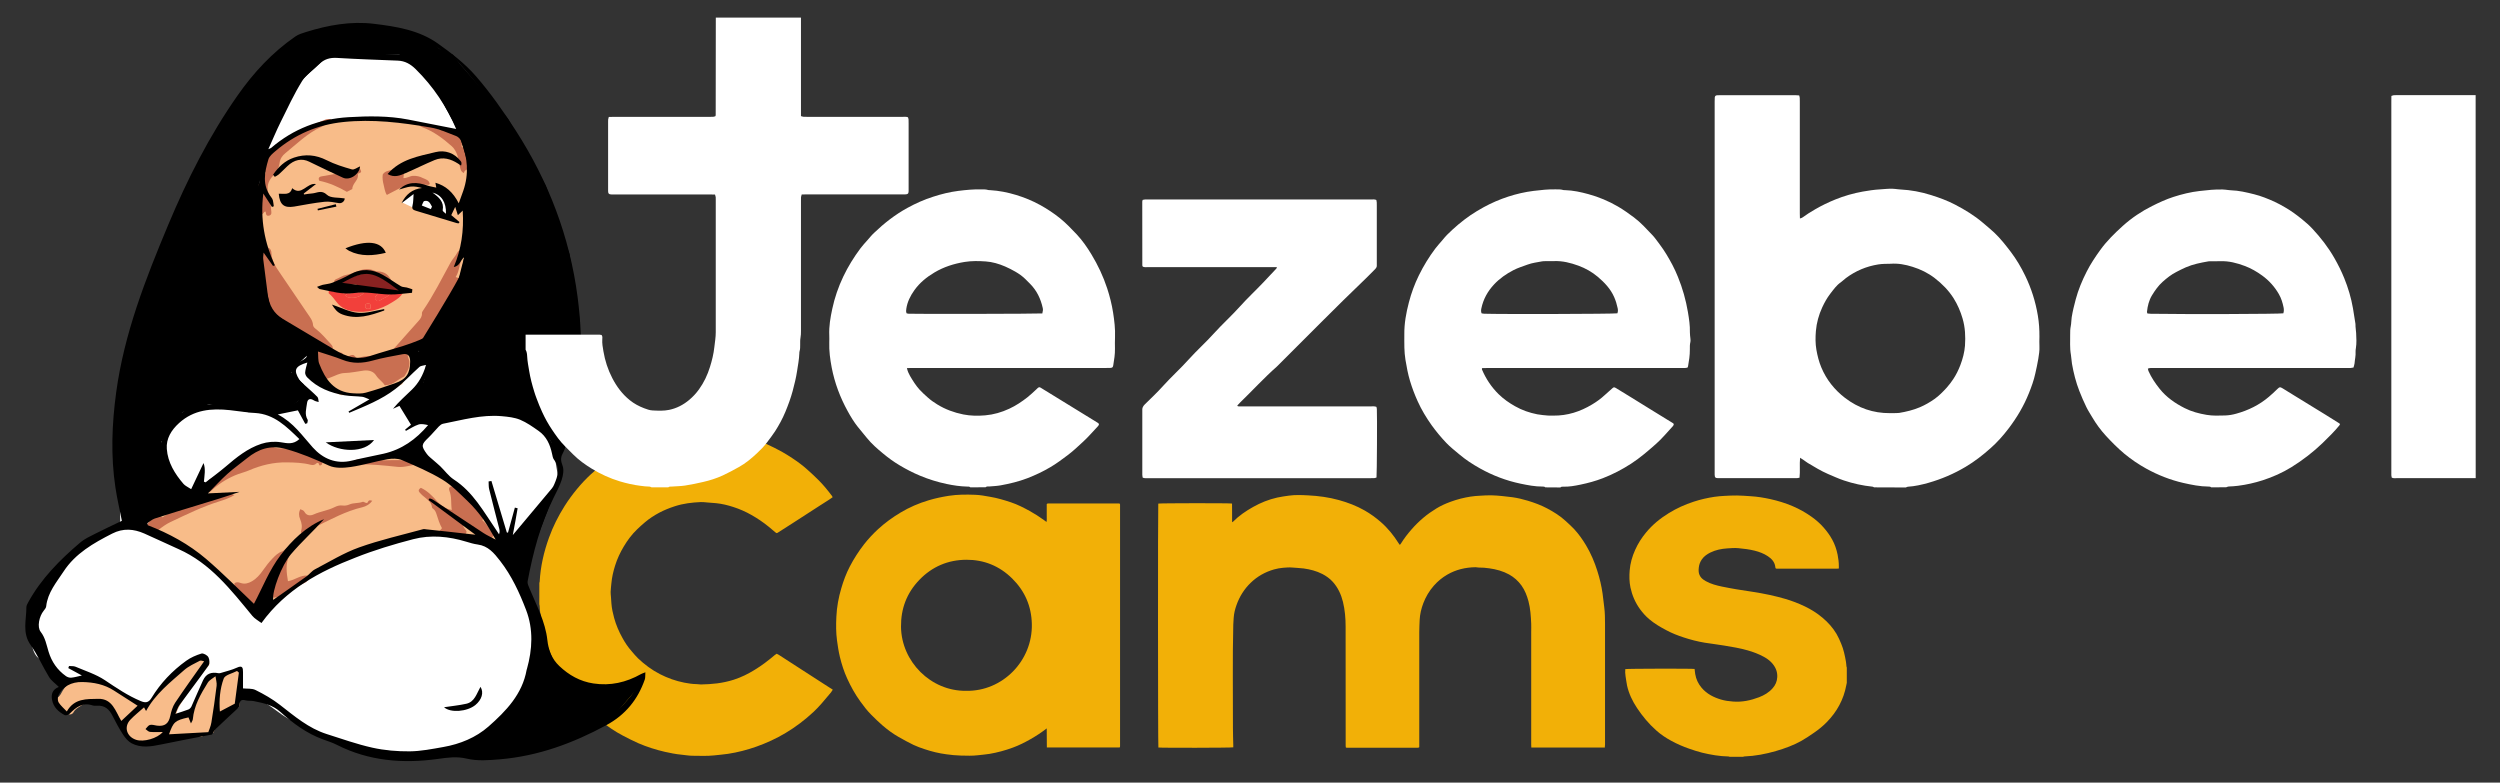 <?xml version="1.0" encoding="utf-8"?>
<!-- Generator: Adobe Illustrator 28.0.0, SVG Export Plug-In . SVG Version: 6.00 Build 0)  -->
<svg version="1.1" id="Layer_1" xmlns="http://www.w3.org/2000/svg" xmlns:xlink="http://www.w3.org/1999/xlink" x="0px" y="0px"
	 viewBox="0 0 443.31 138.77" style="enable-background:new 0 0 443.31 138.77;" xml:space="preserve">
<rect x="0" y="0" width="443.31" height="138.77" fill="#333333" stroke="none"/>
<style type="text/css">
	.st0{fill:#F2B007;}
	.st1{fill:#FFFFFF;}
	.st2{fill:#F8BC89;}
	.st3{fill:#F8BC8A;}
	.st4{fill:#FCF8F2;}
	.st5{fill:#FBF5ED;}
	.st6{fill:#C96F51;}
	.st7{fill:#F2403B;}
	.st8{fill:#882221;}
	.st9{fill:#F2433F;}
</style>
<g>
	<path class="st0" d="M95.64,103.34c0.02-0.07,0.06-0.13,0.06-0.2c0.14-2.69,0.74-5.28,1.65-7.8c0.71-1.97,1.65-3.84,2.77-5.61
		c0.66-1.05,1.4-2.05,2.18-3c0.77-0.93,1.59-1.81,2.48-2.63c1.34-1.23,2.77-2.36,4.31-3.32c1.27-0.8,2.59-1.5,3.98-2.09
		c1.6-0.68,3.24-1.24,4.95-1.61c0.92-0.2,1.85-0.33,2.78-0.49c1.77-0.29,3.56-0.23,5.34-0.2c0.77,0.01,1.55,0.13,2.32,0.25
		c0.92,0.14,1.84,0.3,2.74,0.52c0.92,0.22,1.82,0.5,2.72,0.8c0.73,0.24,1.45,0.52,2.14,0.84c0.87,0.4,1.72,0.83,2.56,1.29
		c0.65,0.36,1.28,0.76,1.9,1.17c0.93,0.62,1.84,1.28,2.67,2.04c0.7,0.64,1.41,1.26,2.06,1.94c0.83,0.85,1.59,1.77,2.3,2.73
		c0.03,0.05,0.05,0.1,0.1,0.2c-0.29,0.2-0.57,0.4-0.87,0.59c-0.5,0.32-1,0.63-1.49,0.95c-1.55,1-3.09,2-4.64,3
		c-0.88,0.57-1.77,1.13-2.66,1.7c-0.25,0.16-0.26,0.17-0.49-0.01c-0.39-0.31-0.75-0.64-1.14-0.96c-0.98-0.8-2.02-1.51-3.12-2.13
		c-1.02-0.58-2.09-1.05-3.21-1.41c-0.98-0.32-1.97-0.56-3-0.67c-0.57-0.06-1.15-0.1-1.72-0.14c-0.35-0.03-0.71-0.08-1.06-0.06
		c-1.55,0.07-3.08,0.25-4.56,0.73c-0.96,0.31-1.89,0.68-2.78,1.15c-0.9,0.48-1.75,1.03-2.53,1.69c-0.49,0.41-0.96,0.84-1.42,1.28
		c-0.92,0.89-1.69,1.91-2.34,3.01c-0.64,1.07-1.17,2.19-1.54,3.38c-0.33,1.04-0.57,2.09-0.67,3.18c-0.04,0.5-0.11,1.01-0.13,1.51
		c-0.01,0.3,0.04,0.61,0.06,0.92c0.03,0.39,0.04,0.78,0.08,1.16c0.07,0.86,0.25,1.7,0.48,2.53c0.34,1.25,0.85,2.43,1.48,3.56
		c0.46,0.84,0.99,1.63,1.63,2.35c0.37,0.42,0.71,0.86,1.11,1.24c1.17,1.11,2.45,2.07,3.89,2.81c1.38,0.71,2.82,1.22,4.33,1.52
		c0.73,0.14,1.46,0.25,2.21,0.26c0.25,0,0.49,0.06,0.74,0.06c0.95-0.02,1.91-0.07,2.85-0.19c1.01-0.13,2-0.34,2.97-0.65
		c1.31-0.42,2.54-1.03,3.71-1.75c1.26-0.77,2.43-1.66,3.56-2.62c0.1-0.08,0.21-0.15,0.34-0.24c0.12,0.06,0.25,0.12,0.37,0.19
		c1.18,0.76,2.36,1.53,3.54,2.29c1.78,1.15,3.55,2.29,5.33,3.44c0.23,0.15,0.46,0.29,0.71,0.45c-0.11,0.17-0.19,0.33-0.3,0.47
		c-0.55,0.66-1.1,1.32-1.67,1.97c-0.47,0.53-0.95,1.05-1.47,1.53c-1.52,1.41-3.16,2.66-4.94,3.72c-1.64,0.98-3.36,1.77-5.16,2.41
		c-1.64,0.58-3.32,1.02-5.04,1.28c-0.83,0.12-1.66,0.19-2.49,0.28c-1.26,0.14-2.53,0.06-3.79,0.06c-0.66,0-1.31-0.13-1.97-0.19
		c-1-0.09-1.98-0.29-2.96-0.51c-1.6-0.37-3.17-0.87-4.68-1.52c-0.95-0.41-1.87-0.9-2.8-1.38c-1.36-0.71-2.61-1.58-3.81-2.52
		c-0.61-0.48-1.18-1.01-1.77-1.52c-0.26-0.23-0.52-0.45-0.76-0.69c-1.55-1.61-2.97-3.33-4.14-5.24c-0.63-1.03-1.2-2.09-1.71-3.18
		c-0.88-1.89-1.54-3.86-1.95-5.91c-0.19-0.92-0.33-1.85-0.48-2.79c-0.06-0.37-0.06-0.75-0.09-1.13c-0.01-0.1-0.04-0.2-0.06-0.3
		C95.64,105.85,95.64,104.59,95.64,103.34z"/>
	<path class="st0" d="M306.71,134.2c-0.07-0.02-0.13-0.06-0.2-0.06c-1.59-0.03-3.14-0.3-4.68-0.67c-0.78-0.19-1.54-0.45-2.3-0.71
		c-1.09-0.38-2.16-0.84-3.18-1.4c-0.96-0.52-1.86-1.12-2.67-1.85c-1.32-1.17-2.43-2.51-3.4-3.97c-0.81-1.22-1.44-2.53-1.76-3.96
		c-0.12-0.55-0.17-1.12-0.27-1.67c-0.07-0.42-0.08-0.84-0.05-1.26c0.27-0.09,11.86-0.11,12.29-0.03c0.04,0.29,0.06,0.59,0.11,0.89
		c0.15,0.92,0.53,1.73,1.13,2.44c0.92,1.09,2.12,1.7,3.46,2.1c0.69,0.2,1.4,0.3,2.12,0.35c1.6,0.13,3.12-0.2,4.6-0.76
		c0.92-0.35,1.77-0.85,2.43-1.61c0.49-0.56,0.77-1.19,0.81-1.95c0.06-1.04-0.35-1.89-1.04-2.62c-0.38-0.4-0.84-0.72-1.33-0.99
		c-0.92-0.5-1.89-0.87-2.89-1.15c-1.36-0.39-2.76-0.62-4.16-0.85c-1.15-0.19-2.31-0.33-3.46-0.51c-1.26-0.21-2.49-0.53-3.71-0.93
		c-1.04-0.34-2.07-0.74-3.04-1.26c-1.09-0.57-2.15-1.19-3.09-1.99c-0.61-0.52-1.15-1.12-1.62-1.77c-0.84-1.16-1.39-2.44-1.69-3.83
		c-0.21-1-0.22-2.02-0.14-3.03c0.1-1.27,0.45-2.48,0.97-3.64c0.5-1.12,1.15-2.14,1.93-3.08c1.14-1.39,2.52-2.51,4.05-3.45
		c1.38-0.85,2.85-1.52,4.4-2.02c1.21-0.4,2.46-0.68,3.72-0.87c0.57-0.08,1.15-0.13,1.72-0.16c0.75-0.04,1.51-0.08,2.26-0.07
		c0.81,0.01,1.62,0.08,2.43,0.13c1.17,0.07,2.32,0.26,3.46,0.51c1.36,0.3,2.69,0.71,3.98,1.26c1.19,0.51,2.31,1.14,3.36,1.89
		c0.78,0.56,1.5,1.18,2.13,1.91c0.58,0.66,1.09,1.36,1.51,2.13c0.46,0.83,0.76,1.73,0.95,2.66c0.13,0.68,0.23,1.37,0.22,2.07
		c0,0.12,0,0.23,0,0.39c-0.14,0.01-0.26,0.03-0.37,0.03c-3.5,0-7,0-10.5,0c-0.31,0-0.37-0.02-0.39-0.28
		c-0.1-0.89-0.64-1.48-1.34-1.94c-0.71-0.47-1.49-0.76-2.31-0.97c-0.96-0.24-1.94-0.36-2.93-0.45c-0.66-0.06-1.3,0-1.94,0.04
		c-1.04,0.07-2.06,0.27-3.01,0.74c-0.58,0.29-1.12,0.66-1.5,1.21c-0.32,0.46-0.5,0.96-0.55,1.51c-0.02,0.23-0.04,0.47-0.01,0.7
		c0.09,0.78,0.57,1.27,1.22,1.63c0.92,0.52,1.93,0.78,2.94,0.99c0.85,0.18,1.71,0.33,2.57,0.48c0.96,0.16,1.93,0.3,2.9,0.45
		c1.91,0.3,3.81,0.69,5.67,1.23c1.21,0.35,2.38,0.8,3.51,1.34c1.13,0.54,2.19,1.21,3.15,2.02c0.98,0.82,1.82,1.76,2.47,2.85
		c0.33,0.56,0.59,1.16,0.84,1.76c0.43,1.02,0.65,2.09,0.84,3.18c0.05,0.28,0.06,0.56,0.09,0.84c0.01,0.07,0.04,0.13,0.06,0.2
		c0,0.9,0,1.8,0,2.7c-0.03,0.15-0.06,0.29-0.09,0.44c-0.47,2.55-1.67,4.72-3.48,6.56c-0.68,0.69-1.43,1.3-2.23,1.85
		c-0.72,0.49-1.44,0.99-2.2,1.42c-1.43,0.81-2.98,1.37-4.56,1.83c-1.83,0.53-3.68,0.89-5.59,0.96c-0.08,0-0.15,0.04-0.23,0.06
		C308.32,134.2,307.52,134.2,306.71,134.2z"/>
	<path class="st0" d="M284.58,132.55c-4.38,0-8.69,0-13.04,0c-0.01-0.18-0.02-0.34-0.02-0.5c0-6.67,0-13.34,0-20.01
		c0-0.48,0.02-0.97,0-1.45c-0.06-1.34-0.14-2.68-0.49-3.99c-0.27-0.99-0.63-1.93-1.23-2.77c-0.59-0.82-1.32-1.47-2.2-1.96
		c-1.09-0.6-2.27-0.92-3.5-1.09c-0.63-0.09-1.26-0.15-1.9-0.14c-0.19,0-0.37-0.06-0.56-0.06c-1.78,0.03-3.46,0.42-5.01,1.32
		c-0.9,0.52-1.69,1.18-2.37,1.95c-0.81,0.92-1.43,1.96-1.87,3.11c-0.36,0.95-0.6,1.94-0.65,2.96c-0.03,0.74-0.07,1.49-0.07,2.23
		c-0.01,6.62,0,13.24,0,19.87c0,0.16,0,0.33,0,0.46c-0.04,0.04-0.05,0.05-0.06,0.06c-0.01,0.01-0.02,0.02-0.03,0.02
		c-0.06,0.01-0.12,0.03-0.17,0.03c-4.2,0-8.4,0-12.59,0c-0.05,0-0.09-0.02-0.16-0.03c-0.01-0.09-0.03-0.18-0.04-0.27
		c-0.01-0.11,0-0.21,0-0.32c0-6.95,0.01-13.91-0.01-20.86c0-1.47-0.12-2.94-0.47-4.38c-0.33-1.32-0.88-2.52-1.79-3.54
		c-0.52-0.58-1.16-1.04-1.85-1.4c-1.05-0.54-2.18-0.83-3.34-0.99c-0.66-0.09-1.32-0.09-1.97-0.16c-0.56-0.05-1.11-0.01-1.66,0.04
		c-0.54,0.04-1.08,0.15-1.6,0.29c-1.58,0.45-2.98,1.23-4.17,2.39c-1.14,1.11-1.96,2.42-2.49,3.91c-0.27,0.75-0.46,1.51-0.51,2.31
		c-0.03,0.4-0.06,0.8-0.07,1.2c-0.15,6.11-0.04,12.22-0.06,18.33c0,1.01,0.04,2.03,0.06,3.04c0,0.13,0,0.25,0,0.37
		c-0.3,0.09-12.91,0.11-13.28,0.03c-0.08-0.26-0.09-42.88-0.02-43.25c0.25-0.08,12.64-0.1,13.08-0.01c0.02,0.54,0.01,1.09,0.01,1.64
		c0,0.54,0,1.09,0,1.68c0.09-0.06,0.15-0.08,0.19-0.12c1.04-1.05,2.25-1.87,3.53-2.59c1.35-0.76,2.77-1.33,4.28-1.67
		c0.68-0.15,1.37-0.24,2.06-0.34c1.14-0.16,2.29-0.11,3.43-0.05c1.84,0.09,3.66,0.34,5.44,0.83c1.59,0.44,3.12,1.02,4.56,1.84
		c1.02,0.58,1.96,1.26,2.85,2.03c1.27,1.1,2.31,2.39,3.2,3.81c0.05,0.09,0.12,0.17,0.21,0.28c0.08-0.1,0.15-0.18,0.2-0.26
		c0.54-0.88,1.17-1.69,1.84-2.46c0.66-0.76,1.37-1.46,2.14-2.11c0.72-0.61,1.5-1.15,2.3-1.64c0.8-0.49,1.65-0.87,2.53-1.19
		c1.14-0.42,2.32-0.72,3.53-0.91c0.57-0.09,1.15-0.13,1.72-0.16c0.65-0.04,1.3-0.08,1.94-0.07c0.65,0.01,1.29,0.07,1.94,0.13
		c0.61,0.06,1.22,0.13,1.82,0.21c0.93,0.13,1.83,0.35,2.73,0.62c1.18,0.36,2.33,0.78,3.42,1.36c1.19,0.63,2.33,1.34,3.33,2.27
		c0.5,0.47,1.02,0.92,1.48,1.42c0.8,0.87,1.48,1.83,2.09,2.85c0.86,1.44,1.51,2.97,2.01,4.56c0.42,1.32,0.74,2.66,0.93,4.03
		c0.11,0.79,0.19,1.59,0.29,2.38c0.13,1,0.14,2,0.14,3c0,7.14,0,14.28,0,21.43C284.58,132.22,284.58,132.37,284.58,132.55z"/>
	<path class="st0" d="M185.61,129.16c-0.96,0.75-1.89,1.35-2.85,1.9c-1.03,0.58-2.08,1.12-3.19,1.52c-1.33,0.49-2.7,0.86-4.1,1.1
		c-0.67,0.11-1.36,0.16-2.03,0.24c-1.02,0.13-2.05,0.08-3.08,0.06c-0.86-0.02-1.72-0.11-2.57-0.23c-1.31-0.17-2.6-0.49-3.85-0.91
		c-0.66-0.22-1.32-0.45-1.95-0.75c-0.9-0.43-1.78-0.92-2.66-1.42c-1.03-0.58-1.98-1.3-2.87-2.06c-0.67-0.57-1.3-1.21-1.93-1.83
		c-0.74-0.73-1.37-1.56-1.98-2.4c-0.92-1.27-1.67-2.63-2.32-4.05c-0.57-1.24-0.98-2.53-1.3-3.85c-0.23-0.96-0.38-1.94-0.51-2.92
		c-0.19-1.41-0.18-2.83-0.11-4.24c0.08-1.68,0.38-3.35,0.86-4.97c0.39-1.34,0.87-2.65,1.52-3.89c0.72-1.38,1.56-2.69,2.52-3.93
		c0.76-0.97,1.6-1.87,2.5-2.7c1.22-1.12,2.56-2.09,3.98-2.94c1.57-0.94,3.24-1.66,4.99-2.18c1.17-0.35,2.35-0.6,3.56-0.79
		c1.55-0.24,3.11-0.24,4.66-0.18c0.9,0.03,1.8,0.2,2.69,0.36c1.25,0.21,2.46,0.57,3.66,0.97c1.17,0.39,2.26,0.95,3.34,1.54
		c0.87,0.48,1.7,1.02,2.51,1.6c0.14,0.1,0.28,0.21,0.47,0.35c0.08-0.38,0.03-0.73,0.04-1.08c0.01-0.35,0-0.71,0-1.06
		c0-0.35,0-0.71,0-1.03c0.04-0.04,0.05-0.05,0.06-0.06c0.01-0.01,0.02-0.02,0.03-0.02c0.05-0.01,0.09-0.03,0.14-0.03
		c4.19,0,8.37,0,12.56,0c0.05,0,0.09,0.02,0.13,0.02c0.02,0.02,0.02,0.02,0.03,0.03c0.01,0.01,0.02,0.02,0.02,0.03
		c0.01,0.05,0.03,0.09,0.03,0.14c0,14.27,0,28.54,0,42.81c0,0.05-0.01,0.09-0.02,0.14c0,0.02-0.02,0.04-0.05,0.09
		c-4.28,0-8.57,0-12.91,0C185.61,131.43,185.61,130.34,185.61,129.16z M171.31,122.5c6.44,0.13,11.81-5.3,11.66-11.85
		c-0.07-3.16-1.24-5.85-3.49-8.07c-2.25-2.22-4.98-3.33-8.1-3.32c-3.25,0.01-6.08,1.2-8.36,3.57c-2.23,2.32-3.28,5.09-3.25,8.31
		C159.84,117.33,165.07,122.58,171.31,122.5z"/>
</g>
<g>
	<path class="st1" d="M33.51,55.11c9.53,2.13,19.2,4.34,28.89,6.44c4.8,1.04,9.63,1.94,14.48,2.73c2.07,0.33,4.21,0.21,6.32,0.27
		c3.8,0.1,7.6,0.21,11.4,0.26c0.86,0.01,1.11,0.33,1.24,1.12c1,6.11,2.07,12.21,3.07,18.32c0.09,0.58-0.03,1.33-0.36,1.82
		c-1.57,2.36-3.16,4.73-4.92,6.96c-0.7,0.89-1.79,1.54-2.8,2.14c-0.94,0.56-1.03,1.1-0.63,2.08c1.3,3.19,2.57,6.41,3.68,9.67
		c0.49,1.44,0.71,3.01,0.81,4.54c0.41,5.91,0.72,11.83,1.09,17.74c0.04,0.64-0.34,0.74-0.8,0.84c-3.91,0.84-7.82,1.67-11.73,2.51
		c-1.03,0.22-2.09,0.34-3.08,0.67c-2.45,0.81-4.92,0.56-7.41,0.31c-3.5-0.35-7-0.65-10.5-1c-0.51-0.05-1.04-0.2-1.5-0.41
		c-3.19-1.52-6.41-2.98-9.53-4.63c-1.63-0.86-2.98-2.21-4.61-3.08c-1.36-0.72-2.93-1.08-4.42-1.56c-0.17-0.06-0.46,0.12-0.65,0.25
		c-0.65,0.41-1.3,0.82-1.91,1.29c-3.38,2.6-7.15,4.45-11.15,5.93c-0.57,0.21-0.94,0.21-1.41-0.19c-0.79-0.68-1.69-1.25-2.47-1.94
		c-2.25-1.97-4.89-3.3-7.47-4.79c-3.57-2.05-7.03-4.3-10.34-6.73c-0.82-0.6-1.26-2.22-1.21-3.33c0.12-2.32,0.68-4.62,1.11-6.92
		c0.09-0.48,0.34-0.98,0.66-1.35c2.06-2.36,4.15-4.69,6.26-7c0.44-0.48,0.97-0.9,1.52-1.25c1.83-1.16,3.71-2.24,5.52-3.42
		c0.33-0.22,0.66-0.74,0.65-1.11c-0.08-6.89-0.18-13.78-0.34-20.68c-0.02-1.02,0.17-1.81,0.87-2.62c3.6-4.19,7.13-8.44,10.69-12.67
		C32.84,55.96,33.12,55.59,33.51,55.11z"/>
	<path class="st1" d="M94.4,51.95c-17.61-6.88-34.94-13.66-52.36-20.47c0.18-0.39,0.32-0.73,0.49-1.06c1.66-3.26,3.36-6.5,4.98-9.78
		c0.8-1.63,1.79-3.09,3.08-4.39c2.2-2.23,4.28-4.57,6.45-6.83c0.3-0.32,0.8-0.61,1.23-0.63c4.81-0.26,9.63-0.46,14.44-0.71
		c0.63-0.03,1.01,0.15,1.38,0.67c4.34,6.1,8.71,12.18,13.07,18.28c0.26,0.36,0.47,0.77,0.59,1.2c2.17,7.58,4.32,15.16,6.48,22.75
		C94.29,51.16,94.3,51.37,94.4,51.95z"/>
</g>
<g>
	<path class="st2" d="M87.22,41.33c-0.11-1.48-0.38-2.93-0.75-4.38c-0.32-1.24-1.4-1.81-2.48-1.15c-0.83,0.51-1.51,1.12-1.29,2.25
		c0.03,0.13,0.08,0.32-0.21,0.52c0.16-0.86-0.14-1.27-0.97-1.21c-0.23,0.02-0.26-0.28-0.38-0.46c0.22-0.21,0.55-0.31,0.67-0.62
		c0.51-1.29,1.13-2.57,1.26-3.94c0.23-2.39,0.06-4.77-0.85-7.06c-0.24-0.6-0.55-0.99-1.12-1.26c-2.61-1.21-5.35-1.9-8.22-2.09
		c-1.5-0.1-2.98-0.49-4.5-0.44c-0.31,0.01-0.59-0.15-0.79-0.41H62c-0.16,0.4-0.5,0.44-0.86,0.41c-1.18-0.07-2.31,0.26-3.44,0.53
		c-3.12,0.73-5.95,2.12-8.44,4.16c-0.71,0.58-1.67,1.12-1.89,1.99c-0.5,1.91-1.23,3.86-0.25,5.89c-1.16,0.45-0.7,1.53-0.96,2.35
		c0.01-1.14-0.88-1.62-1.57-2.21c-0.54-0.46-1.83-0.15-2.28,0.39c-0.31,0.37-0.09,0.82-0.24,1.2c-0.76,1.97-0.63,4.03-0.56,6.07
		c0.04,1.14,0.24,2.38,1.11,3.16C43.7,46,44.96,46.78,46.38,47c0.44,2.61,0.7,5.22,1.38,7.76c0.07,0.26,0.22,0.53,0.4,0.72
		c0.73,0.79,1.45,1.59,2.44,2.07c0.81,0.39,1.55,0.88,2.31,1.36c2.09,1.31,4.19,2.6,6.39,3.96c-1.09-0.02-1.93-0.88-2.98-0.55
		c-0.55,1.05-0.39,2.1,0.08,3.1c0.94,2.01,2,3.91,4.12,4.67c0.02,0,0.04-0.01,0.06-0.01c1.58-0.03,3.16-0.36,4.72,0.07
		c0.12,0.03,0.23,0.08,0.34,0.13c1.03-0.28,2.06-0.57,3.06-0.93c0.58-0.21,1.16-0.41,1.72-0.66c0.13-0.14,0.29-0.26,0.47-0.34
		c0.15-0.07,0.29-0.14,0.42-0.22c0.41-0.77,0.89-1.47,1.7-1.9c0.13-0.88,0.27-1.77,0.15-2.66c-0.08-0.62-0.42-0.86-1.07-0.9
		c-0.29-0.02-0.57-0.03-0.96-0.05c0.33-0.44,0.75-0.46,1.08-0.53c1.27-0.26,2.38-0.85,3.45-1.56c0.54-0.36,1.1-0.71,1.69-0.99
		c2.74-1.3,3.65-3.78,3.85-6.52c0.12-1.65,0.49-3.18,1.01-4.79c0.43,0.34,0.81,0.21,1.2,0.01c0.79-0.42,1.59-0.83,2.31-1.37
		c0.22-0.17,0.44-0.32,0.56-0.58C87.03,44.71,87.34,43.05,87.22,41.33z M57.35,35.55c-0.78,0.32-1.62,0.1-2.43,0.34
		c-0.88,0.26-1.83,0.25-2.7,0.53c-0.53,0.17-0.95-0.04-1.39-0.12c-0.49-0.08-0.39-0.65-0.65-1.07c0.8-0.13,1.52-0.21,2.18-0.64
		c0.25-0.16,0.85-0.01,1.18,0.34c0.38,0.39,0.8,0.41,1.32,0.26c0.72-0.21,1.46-0.32,2.23-0.48c0.15,0.21,0.31,0.43,0.45,0.63
		C57.54,35.49,57.43,35.51,57.35,35.55z M61.58,31.51c-2.16-0.89-4.46-1.48-6.38-3.1c0.98-0.02,1.72,0.2,2.5,0.69
		c0.91,0.58,1.96,0.96,3.03,1.2c0.62,0.14,1.29,0.16,1.8,0.79C62.1,31.07,61.88,31.38,61.58,31.51z M62.63,44.32
		c0.26-0.32,0.65-0.38,0.99-0.43c0.61-0.09,1.23-0.13,1.83-0.17c0.72-0.05,1.39,0.41,1.95,0.98C65.56,45.34,63.91,45.21,62.63,44.32
		z M73.55,29.63c-1.12,0.61-2.27,1.24-3.56,1.43c-0.22-0.4-0.01-0.59,0.23-0.74c0.58-0.37,1.18-0.68,1.83-0.94
		c1.72-0.68,3.48-1.26,5.27-1.71c0.56-0.14,1.06-0.18,1.67,0.28C76.89,27.9,75.22,28.71,73.55,29.63z M82.61,45.47
		c-0.33,0.06-0.59,0.1-0.94-0.12c0.3-1.48,0.73-2.97,0.73-4.53C82.76,41.53,82.82,43.77,82.61,45.47z"/>
	<path class="st2" d="M87.44,94.42c-0.68-0.65-0.77-1.61-1.34-2.32c-1.59-1.97-3.3-3.83-5.13-5.57c-1.16-1.1-2.44-2.01-3.85-2.76
		c-1.31-0.7-2.68-1.26-4.05-1.8c-1.2-0.47-2.38-1.03-3.74-0.92c-1.17,0.09-2.25,0.57-3.4,0.77c-1.41,0.25-2.8,0.67-4.22,0.87
		c-1.29,0.18-2.5-0.12-3.72-0.74c-2.41-1.24-4.94-2.19-7.61-2.77c-2.4-0.53-4.37,0.16-6.23,1.59c-0.66,0.51-1.16,1.21-1.86,1.65
		c-1.88,1.16-3.35,2.77-4.86,4.34c-0.24,0.25-0.46,0.47-0.52,0.86c-0.07,0.5,0.44,0.55,0.57,0.89c-0.58,0.4-1.25,0.45-1.86,0.65
		c-1.82,0.62-3.64,1.22-5.47,1.81c-0.98,0.31-1.98,0.56-2.95,0.88c-0.61,0.2-0.97,0.69-1.02,1.32c-0.05,0.67,0.56,0.8,1,1.04
		c0.06,0.03,0.14,0.02,0.2,0.05c1.34,0.54,2.66,1.14,3.9,1.89c2.4,1.44,4.66,3.06,6.84,4.82c1.4,1.13,2.86,2.21,3.86,3.73
		c0.75,1.14,1.76,2.02,2.64,3.02c0.69,0.77,1.05,0.7,1.5-0.26c0.32-0.68,0.59-1.39,0.84-2.1c0.69-1.93,1.57-3.78,2.66-5.51
		c0.29-0.47,0.52-1.08,1.16-1.26c0.02-0.17,0.05-0.33,0.24-0.39c0.03-0.11,0.1-0.18,0.21-0.2c0.03-0.05,0.07-0.1,0.1-0.15
		c0.13,0.14-0.01,0.13-0.09,0.16c-0.01,0.12-0.07,0.2-0.2,0.22c0.02,0.18-0.02,0.33-0.2,0.42c-0.58,1.29-1.15,2.59-1.75,3.88
		c-0.51,1.1-1,2.2-1.15,3.42c-0.04,0.29-0.05,0.57,0.23,0.75c0.25,0.16,0.54,0.16,0.77-0.03c0.27-0.22,0.62-0.33,0.87-0.55
		c0.28-0.25,0.61-0.33,0.95-0.42c0.84-0.99,1.85-1.8,3.03-2.34c0.06-0.03,0.12-0.06,0.17-0.08c0.04-0.1,0.08-0.19,0.13-0.27
		c0.24-0.41,0.71-0.8,1.18-0.91c0.25-0.06,0.5-0.1,0.76-0.15c0.35-0.3,0.71-0.6,1.15-0.8c1.87-0.89,3.73-1.8,5.55-2.78
		c1.07-0.58,2.16-1.05,3.31-1.38c2.34-0.66,4.71-1.22,7.05-1.86c1.33-0.37,2.7-0.44,4.05-0.65c0.3-0.05,0.61-0.03,0.91,0.13
		c0.78,0.43,1.63,0.51,2.5,0.49c0.44-0.01,0.89,0.1,1.32,0.13c0.81,0.05,1.59,0.52,2.38,0.22c0.25-0.28,0.06-0.63,0.22-0.91
		c0.46,0.36,0.85,0.7,1.27,1c0.79,0.56,1.63,0.83,2.58,0.39v-0.63C87.94,95.08,87.73,94.7,87.44,94.42z"/>
	<path class="st3" d="M42.95,119.65c0.01-0.62-0.24-0.85-0.83-0.73c-1,0.21-2.04,0.35-2.76,1.19c-0.92-0.74-1.11-0.73-1.94,0.07
		c-0.37,0.36-0.71,0.74-0.99,1.19c-0.96,1.5-1.54,3.16-2.18,4.81c-0.1,0.25-0.12,0.55-0.44,0.65c-0.9,0.28-1.8,0.56-2.77,0.86
		c0.12-1.15,0.54-2.08,1.07-2.97c1.37-2.29,3.04-4.36,4.7-6.43c0.5-0.62,0.48-0.87-0.15-1.33c-0.16-0.12-0.34-0.23-0.53-0.36
		c-0.9,0.46-1.79,0.9-2.65,1.4c-1.1,0.64-1.89,1.61-2.82,2.43c-1.41,1.26-2.87,2.51-3.89,4.16c-0.23,0.37-0.48,0.79-1.06,0.75
		c-0.3-0.57-0.82-0.83-1.42-1.07c-0.85-0.35-1.8-0.64-2.44-1.32c-0.94-1-2.24-1.32-3.31-2.05c-0.11-0.07-0.26-0.13-0.39-0.12
		c-1.25,0.1-2.46-0.24-3.7-0.24c-1.48,0-2.56,0.65-3.32,1.91c-0.26,0.44-0.45,0.94-0.9,1.24c-0.22,1.44,0.9,2.08,1.74,2.84
		c0.29,0.26,0.83,0.22,1.08-0.24c0.37-0.69,1.07-0.94,1.65-1.36c0.5-0.36,1.12,0.02,1.67-0.19c0.22-0.08,0.49,0.01,0.71-0.06
		c0.6-0.18,1.26-0.38,1.77,0.01c0.86,0.66,1.79,1.36,2.1,2.47c0.21,0.73,0.55,1.24,1.2,1.54c0.12,1.53,1.06,2.49,2.15,3.34h2.28
		c1-0.46,2.15-0.58,3-1.44c0.28,0.63,0.65,0.62,1.16,0.52c1.04-0.21,2.04-0.59,3.13-0.56c0.65,0.02,1.29,0.01,1.93,0.07
		c0.57-0.42,1.31-0.64,2.1-0.75c0.32-0.95,0.47-1.9,0.48-2.89c0.01-0.79,0.01-0.79,0.37-1.46c0.11,1.49,0.39,1.61,1.68,0.81
		c0.44-0.27,0.89-0.58,1.38-0.7c0.63-0.16,0.75-0.52,0.7-1.07c-0.08-0.81,0.09-1.6,0.28-2.36
		C43.01,121.38,42.94,120.52,42.95,119.65z"/>
	<path class="st4" d="M78.99,27.95c-2.1-0.05-3.77,0.76-5.44,1.68c-1.12,0.61-2.27,1.24-3.56,1.43c-0.22-0.4-0.01-0.59,0.23-0.74
		c0.58-0.37,1.18-0.68,1.83-0.94c1.72-0.68,3.48-1.26,5.27-1.71C77.87,27.53,78.38,27.5,78.99,27.95z"/>
	<path class="st5" d="M82.61,45.47c-0.33,0.06-0.59,0.1-0.94-0.12c0.3-1.48,0.73-2.97,0.73-4.53
		C82.76,41.53,82.82,43.77,82.61,45.47z"/>
</g>
<g>
	<path class="st6" d="M68.23,68.32c-0.42-0.68-1.11-1.06-1.52-1.72c-0.51-0.81-1.41-0.99-2.2-0.89c-1.14,0.15-2.27,0.41-3.44,0.44
		c-0.78,0.02-1.53,0.41-2.27,0.71c-0.35,0.14-0.71,0.28-1.08,0.38c-0.35,0.1-0.71,0.09-0.93-0.27c-0.19-0.32-0.08-0.6,0.16-0.85
		c0.07-0.07,0.15-0.14,0.1-0.28c-0.27-0.39-0.69-0.19-1.05-0.2c-0.35-0.01-0.73,0.03-0.89-0.37c-0.17-0.41,0.15-0.64,0.4-0.88
		c0.17-0.17,0.36-0.32,0.57-0.52c-0.32-0.41-0.84-0.33-1.17-0.6c-0.24-0.2-0.54-0.32-0.52-0.72c0.02-0.38,0.29-0.53,0.57-0.68
		c0.61-0.33,1.26-0.25,1.93-0.19c-1-0.73-1.59-2.05-3.02-2.12c-0.45-0.02-0.87-0.04-1.24-0.36c-0.05-0.04-0.26,0.11-0.31-0.09
		c-0.15-0.73-0.81-0.9-1.32-1.23c-0.88-0.58-1.56-1.38-2.27-2.14c-0.36-0.38-0.68-0.8-1.04-1.17c-0.29-0.3-0.46-0.66-0.33-1.04
		c0.23-0.71,0.02-1.37-0.13-2.04c-0.31-1.36-0.64-2.71-0.98-4.07c-0.26-1.05-0.58-2.09,0.19-3.09c0.1-0.12,0.05-0.34,0.2-0.47
		c0.91-0.13,1.48,0.15,1.5,1.05c0.04,1.41,0.78,2.42,1.5,3.49c1.64,2.42,3.29,4.84,4.93,7.26c0.41,0.6,0.88,1.17,0.94,1.96
		c0.03,0.39,0.35,0.6,0.62,0.81c0.93,0.74,1.69,1.65,2.49,2.52c0.41,0.44,0.6,0.83,0.03,1.26c0.41,0.46,0.89,0.24,1.32,0.27
		c0.84,0.05,0.89,0.09,0.82,1.03c0.68,0.12,1.1-0.56,1.73-0.57c0.37,0.01,0.47,0.38,0.71,0.55c0.08,0.01,0.15,0.03,0.21,0.01
		c0.68-0.27,1.38-0.34,2.12-0.37c1.1-0.05,2.18-0.29,3.27-0.47c0.23-0.04,0.43-0.17,0.6-0.37c1.57-1.79,3.16-3.57,4.76-5.35
		c0.36-0.4,0.66-0.8,0.63-1.37c-0.01-0.19,0.08-0.33,0.18-0.48c1.86-2.71,3.31-5.65,4.89-8.52c0.35-0.64,0.89-1.16,1.22-1.82
		c0.17-0.34,0.53-0.48,0.89-0.3c0.41,0.21,0.35,0.58,0.14,0.9c-0.73,1.17-0.59,2.63-1.33,3.77c0.84,0.49,1.31-0.36,1.95-0.43
		c0.25,0.26,0.1,0.47-0.06,0.65c-0.49,0.55-0.59,1.41-1.39,1.74c-0.25,0.1-0.38,0.89-0.35,1.35c-0.86,0.31-0.95,1.04-0.93,1.84
		c0.11,0.25,0.48,0.28,0.53,0.62c-0.01,0.05,0.01,0.13-0.03,0.18c-0.7,1.16-1.38,2.35-2.24,3.4c-0.44,0.54-0.47,0.52-1.24,0.28
		c-0.27,0.17-0.46,0.41-0.64,0.67c-0.12,0.17-0.28,0.39-0.49,0.34c-0.69-0.16-1,0.36-1.36,0.76c-0.72,0.8-1.59,1.27-2.67,1.33
		c-0.17,0.01-0.3,0.15-0.36,0.33c0.11,0.35,0.56,0.26,0.7,0.51c0.15,0.22,0.04,0.47,0.12,0.64c0.53,1.14,0.15,2.13-0.45,3.09
		c-0.09,0.14-0.18,0.33-0.32,0.39c-1.03,0.45-1.82,1.41-3.03,1.47C68.48,68.27,68.41,68.29,68.23,68.32z"/>
	<path class="st6" d="M45.71,107.08c-0.89,0.49-1.67,0.62-2.2-0.13c-0.4-0.57-1.3-0.98-0.79-1.92c-0.4-0.19-0.85,0.01-1.15-0.46
		c0-0.33,0-0.74,0-1.13c0.39-0.31,0.77-0.18,1.12-0.06c0.72,0.24,1.34,0.06,1.97-0.3c0.84-0.48,1.44-1.19,1.98-1.96
		c0.53-0.74,1.06-1.46,1.7-2.11c0.49-0.5,0.98-1,1.66-1.22c0.44-0.15,0.68-0.58,1.06-0.81c0.56,0.5,0.61,0.83,0.27,1.5
		c-0.75,1.49-0.52,3.01-0.27,4.58c1.27-0.21,2.21-1.11,3.45-0.99c0.23,0.64,0.05,1.07-0.52,1.3c-1.03,0.42-1.94,1.02-2.76,1.77
		c-0.8,0.72-1.81,0.75-2.79,0.84c-0.55,0.05-0.71-0.48-0.84-0.9c-0.08-0.25-0.01-0.55-0.01-0.89c-0.41,0.07-0.68,0.32-0.64,0.59
		c0.14,0.97-0.46,1.83-0.24,2.8C46.18,107.81,45.86,107.7,45.71,107.08z"/>
	<path class="st6" d="M74.63,86.5c1.2,0.56,2.07,1.47,2.89,2.41c0.7,0.79,1.49,1.33,2.59,1.51c-0.18-1.14,0.03-2.31-0.43-3.43
		c-0.2-0.49,0.12-0.81,0.65-0.72c1.07,0.18,1.99,0.58,2.42,1.71c0.34,0.89,1.06,1.48,1.78,2c0.83,0.6,1.44,1.23,1.02,2.32
		c0.95,0.72,1.33,1.76,2,2.54c-0.47,0.98-0.61,1.02-1.36,0.52c-0.17-0.11-0.37-0.28-0.55-0.26c-0.83,0.07-1.25-0.52-1.72-1.02
		c-0.5-0.54-1.08-0.95-1.76-1.29c-0.19,0.69,0.39,1.02,0.56,1.4c0.02,0.46-0.3,0.66-0.34,1.02c-0.37-0.15-0.71-0.3-1.05-0.43
		c-0.29-0.11-0.59-0.23-0.9-0.06c-0.37,0.21-0.72,0.22-1.07-0.02c-0.23-0.15-0.48-0.09-0.7,0.01c-0.34,0.15-0.6,0.02-0.87-0.16
		c-0.04-0.43,0.39-0.54,0.58-0.9c-0.41-0.72-0.67-1.54-0.93-2.37c-0.13-0.4-0.26-0.8-0.63-1.06c-0.08-0.06-0.2-0.15-0.2-0.23
		c-0.1-1.09-1.01-1.51-1.68-2.13c-0.2-0.19-0.41-0.39-0.58-0.6C74.14,86.95,74.28,86.72,74.63,86.5z"/>
	<path class="st6" d="M57.09,81.67c0.08,0.42,0.14,0.77-0.34,0.87c-0.29-0.03-0.1-0.41-0.4-0.46c-0.05,0.01-0.17,0.01-0.23,0.08
		c-0.3,0.32-0.66,0.35-1.05,0.25c-1.38-0.36-2.79-0.4-4.21-0.42c-2.36-0.04-4.58,0.5-6.74,1.43c-0.6,0.26-1.24,0.42-1.86,0.64
		c-1.71,0.63-3.24,1.57-4.6,2.78c-0.32,0.29-0.65,0.7-1.06,0.15c0.04-0.44,0.4-0.62,0.53-0.92c0.01-0.3-0.34-0.49-0.19-0.82
		c0.06-0.08,0.11-0.19,0.19-0.23c1.36-0.71,2.47-1.78,3.67-2.7c1.12-0.85,2.22-1.63,3.53-2.13c0.17-0.06,0.29-0.17,0.38-0.33
		c0.1-0.18,0.24-0.37,0.46-0.39c0.9-0.08,1.76-0.3,2.61-0.58c0.11-0.04,0.3,0.01,0.38,0.1c0.55,0.57,1.26,0.53,1.94,0.5
		c1.4-0.07,2.76,0.19,4.1,0.52c0.39,0.09,0.82,0.16,1.12,0.5C56.1,81.36,56.11,81.36,57.09,81.67z"/>
	<path class="st6" d="M58.73,21.09c-0.49,0.76-1.13,1.13-1.78,1.42c-2.44,1.11-4.32,3-6.36,4.66c-0.53,0.43-0.92,0.97-1.01,1.75
		c-0.1,0.87-0.61,1.64-1.2,2.28c-0.88,0.96-1.17,2.04-0.71,3.26c0.38,1.03,0.3,2.1,0.45,3.15c0.05,0.36-0.13,0.62-0.51,0.65
		c-0.37,0.03-0.45-0.25-0.47-0.55c0-0.07-0.04-0.13-0.06-0.2c-0.33,0.01-0.31,0.46-0.71,0.5c-0.43-0.09-0.62-0.5-0.8-0.92
		c0.03-0.55,0.44-0.94,0.61-1.5c-0.87-0.85-0.42-1.91-0.47-2.89c0.9-0.51,0.9-0.51,1.39-2.13c-0.49-0.38-0.53-0.99-0.31-1.49
		c0.8-1.81,1.62-3.59,3.74-4.34c1.39-0.49,2.74-1.16,4-1.98c0.99-0.65,2.07-1.12,3.17-1.55C58,21.11,58.3,21.09,58.73,21.09z"/>
	<path class="st6" d="M70.67,51.01c-0.12,0.51-0.37,0.72-0.82,0.71c-1.11-0.01-2.22,0.01-3.33-0.01c-0.79-0.01-1.42-0.29-1.53-1.22
		c-0.69-0.02-1.34-0.16-1.98,0.14c-0.24,0.11-0.53,0.08-0.81-0.01c-0.7-0.24-1.41-0.5-2.17-0.17c-0.32,0.14-0.64,0.04-0.76-0.33
		c-0.1-0.32,0.11-0.55,0.38-0.65c0.58-0.22,1.07-0.6,1.71-0.72c0.71-0.13,1.4-0.38,2.07-0.66c1.02-0.43,2.06-0.54,3.1-0.04
		c0.15,0.07,0.34,0.08,0.51,0.08c1.21,0.03,1.96,0.65,2.41,1.77C69.66,50.44,69.97,50.97,70.67,51.01z"/>
	<path class="st6" d="M65.14,89.17c0.28-0.5,0.28-0.5,0.87-0.38c-0.46,0.65-1.1,1-1.77,1.16c-2.93,0.69-5.54,2.13-8.21,3.43
		c-0.85,0.41-1.62,0.99-2.52,1.24c-0.14-0.15-0.18-0.31-0.13-0.43c0.25-0.74,0.13-1.45-0.16-2.13c-0.26-0.62-0.27-1.19,0.04-1.77
		c0.25,0.15,0.56,0.15,0.74,0.49c0.37,0.68,1.04,0.71,1.63,0.44c1.2-0.55,2.52-0.69,3.7-1.29c0.43-0.22,0.89-0.36,1.4-0.29
		c0.41,0.06,0.83-0.01,1.22-0.18c0.74-0.33,1.57-0.18,2.32-0.46C64.56,88.89,64.76,89.27,65.14,89.17z"/>
	<path class="st6" d="M25.69,93.45c0.65-0.83,1.38-1.61,2.27-2.1c0.4-0.05,0.54,0.28,0.87,0.38c0.59-0.39,1.22-0.81,1.91-1.27
		c0.48,0.32,0.92,0.02,1.4-0.18c2.46-1.02,4.91-2.06,7.53-2.62c0.62-0.13,1.23-0.18,1.9,0.13c-0.87,0.53-1.78,0.83-2.69,1.12
		c-3.02,0.94-5.84,2.33-8.69,3.68c-0.75,0.36-1.42,0.85-2.08,1.37C27.32,94.55,26.23,94.32,25.69,93.45z"/>
	<path class="st6" d="M76.21,32.65c-0.11,0.05-0.21,0.14-0.29,0.13c-1.14-0.14-2.26,0.26-3.4,0.2c-0.82-0.04-1.54,0.36-2.25,0.71
		c-0.53,0.26-1.04,0.55-1.67,0.88c-0.37-0.56-0.42-1.23-0.57-1.8c-0.15-0.56-0.25-1.2-0.16-1.83c0.21-0.33,0.52-0.53,0.9-0.63
		c0.7-0.19,1.39-0.4,2.09-0.56c0.52-0.12,0.78,0.1,0.78,0.66c0,0.37-0.06,0.74-0.1,1.17c0.66,0.03,1.15-0.38,1.72-0.4
		c0.61-0.02,1.17,0.1,1.7,0.38C75.46,31.79,76.1,31.91,76.21,32.65z"/>
	<path class="st6" d="M74.24,22.03c1.54-0.4,2.63,0.4,3.82,1.1c0.25-0.21,0.34-0.7,0.82-0.61c0.38,0.07,0.54,0.42,0.84,0.58
		c0.87-0.19,0.93-0.17,1.3,0.55c0.16,0.31,0.28,0.64,0.53,0.9c0.41,0.42,0.43,0.91,0.27,1.37c1.2,1.02,1.37,2.4,1.51,3.82
		c-0.37,0.37-1,0.32-1.06,0.95c-0.6-0.27-0.61-0.74-0.71-1.12c-0.18-0.67-0.23-1.38-0.46-2.03c-0.2-0.6-0.5-1.17-0.99-1.61
		c-1.57-1.39-3.23-2.64-5.22-3.36c-0.16-0.06-0.31-0.16-0.45-0.26C74.38,22.26,74.35,22.19,74.24,22.03z"/>
	<path class="st6" d="M60.97,31.12c0.4-0.09,0.3-0.46,0.61-0.62c0.53,0.01,1.1-0.06,1.64-0.48c0.45-0.35,0.75-0.05,0.82,0.4
		c-0.1,0.35-0.39,0.22-0.6,0.42c0.27,1.07-0.96,1.62-0.97,2.68c-0.31,0.16-0.62,0.32-0.96,0.5c-1.52-0.88-3.11-1.6-4.88-1.96
		c-0.3-0.55,0.04-0.75,0.5-0.81C58.44,31.1,59.73,30.53,60.97,31.12z"/>
	<path class="st6" d="M62.61,81.98c0.26-0.42,0.68-0.54,1.13-0.55c1.17-0.03,2.34-0.09,3.51,0.12c0.74,0.13,1.52,0.06,2.28,0.04
		c1.24-0.04,2.48,0.12,3.72-0.08c0.43-0.07,0.89,0.11,0.93,0.82c-1.24,0.1-2.39,0.59-3.65,0.46c-2.3-0.24-4.6-0.49-6.92-0.44
		C63.26,82.37,62.83,82.52,62.61,81.98z"/>
</g>
<g>
	<path class="st7" d="M71.29,51.26c0.26,0.07,0.36,0.15,0.23,0.48c-0.39,0.95-1.25,1.4-2.02,1.89c-2.06,1.3-4.37,1.9-6.77,1.59
		c-1.07-0.14-2.23-0.59-2.98-1.57c-0.46-0.6-0.91-1.21-1.47-1.65c-0.05-0.75,0.45-1.1,0.95-1.07c0.59,0.03,1.08,0.49,1.63,1.07
		c0.53,0.11,1.2-0.61,1.95-0.21c-0.45,0.4-1.2,0.03-1.57,0.62c0.62,0.71,2.52,0.45,3.24-0.45c-0.39-0.35-1.01,0.12-1.34-0.37
		c0.66-0.26,1.35-0.16,2.03-0.14c0.46,0.02,0.91,0.03,1.37-0.02c0.32,0.31,0.63,0.61,0.13,1.05c-0.22,0.19-0.18,0.49,0,0.72
		c0.2,0.26,0.46,0.21,0.71,0.07c0.29-0.16,0.56-0.36,0.86-0.48c0.67-0.25,1.08-0.99,1.88-0.99C70.58,51.79,71.14,51.96,71.29,51.26z
		 M65.69,54.71c-0.02-0.32,0.15-0.62-0.16-0.86c-0.4-0.08-0.79-0.02-0.77,0.47C64.78,54.81,65.17,54.85,65.69,54.71z"/>
	<path class="st8" d="M71.29,51.26c-0.15,0.7-0.71,0.54-1.18,0.56c-0.18-0.34-0.57-0.26-0.78-0.24c-0.97,0.12-1.86-0.35-2.8-0.32
		c-1.14-0.16-2.3-0.25-3.34-0.8c-0.3-0.16-0.58-0.05-0.86,0.01c-0.25,0.05-0.49,0.18-0.77,0.17c-0.35-0.02-0.69-0.07-0.77-0.47
		c-0.07-0.36,0.21-0.54,0.5-0.64c1.4-0.47,2.8-1.12,4.28-1.01c0.75,0.05,1.62,0.13,2.31,0.8c0.8,0.77,2,0.92,2.96,1.47
		C71.05,50.91,71.22,51.02,71.29,51.26z"/>
	<path class="st9" d="M66.52,51.26c0.95-0.03,1.83,0.44,2.8,0.32c0.21-0.03,0.6-0.1,0.78,0.24c-0.8,0-1.21,0.74-1.88,0.99
		c-0.3,0.12-0.58,0.31-0.86,0.48c-0.25,0.14-0.51,0.19-0.71-0.07c-0.19-0.23-0.22-0.53,0-0.72c0.5-0.44,0.19-0.74-0.13-1.05
		C66.52,51.38,66.52,51.32,66.52,51.26z"/>
	<path class="st9" d="M63.12,51.6c0.33,0.49,0.95,0.02,1.34,0.37c-0.72,0.9-2.62,1.15-3.24,0.45c0.37-0.59,1.13-0.22,1.57-0.62
		C62.9,51.73,63.01,51.66,63.12,51.6z"/>
	<path class="st9" d="M65.69,54.71c-0.52,0.13-0.91,0.1-0.93-0.39c-0.02-0.49,0.37-0.55,0.77-0.47
		C65.84,54.1,65.67,54.39,65.69,54.71z"/>
</g>
<path d="M81.8,133.21l3.97-2.61c0,0,7.23-7.21,7.44-7.37s3.01-5.83,3.01-5.83l3.12,1.54l2.43,1.74l5.26,1.11l3.44-0.46l3.24-1.05
	l-0.44,1.51l-5.23,6.06l-11.46,4.94l-11.54,1.42L81.8,133.21z"/>
<path d="M22.47,93.19l11.73-4.13l-1.8-2.32l-3.07-4.85l-0.71-3.54l3.73-5.26l4.77-1.4l6.94,1.4h6.48l3.31-2.8v-2.14l-2.18-2.09
	l1.41-1.77l2.18-1.96l-1.41-2.82l-1.96-1.51l-3.8-2.89l-1.97-8.47l0.21-8.56l-0.43-5.36l1.16-4.05l0.52-3.9l4.33-9.07l6.4-5.99
	h13.28l5,4.86l4.63,8.58l2.43,8.08l-0.93,4.27c0,0,0.28,10.64-1.34,13.72s-6.41,10.79-6.41,10.79l-1.3,1.61l1.6,1.82l0.27,1.27
	c0,0-0.1,2.65-0.57,3.22s-1.85,3.56-1.85,3.56l-0.02,2.26l3.48,0.82l3.9-0.32l6.41-1.16l4.2,0.66l4.13,1.71l2.48,2.83l1.22,3.6
	l0.92-2.58l2.4-10.58l0.62-11.58l-1.86-12.05l-4.23-12.22l-6.67-11.8l-8.43-9.59L80.32,9.7l-2.45-1.04l-1.04-1.23l-5.89-1.94
	L62.89,4.8l-8.58,1.01l-7.33,5.79l-3.93,4.68l-4.66,7.13l-4.29,8l-3.95,8.93l-5.63,14.82l-2.21,7.31l-1.15,7.05l-0.75,6.65v8.14
	L22.47,93.19z"/>
<polygon points="89.9,96.75 94.21,92.05 98.94,85.74 94.84,96.42 92.65,103.72 "/>
<polygon class="st1" points="71.29,35.89 73.12,36.76 78.78,38.27 79.65,37.91 79.35,34.65 76.6,34.03 74.98,33.61 73.46,34.03 "/>
<g>
	<path d="M37.59,130.25c-3.03,0.59-6.03,1.13-9.01,1.76c-1.79,0.37-3.57,0.68-5.25-0.21c-0.6-0.32-1.11-0.93-1.5-1.52
		c-0.7-1.08-1.31-2.22-1.89-3.37c-0.57-1.13-1.34-1.84-2.68-1.77c-0.28,0.01-0.58,0.03-0.83-0.05c-1.77-0.6-2.95,0.32-4.08,1.47
		c-0.19,0.19-0.67,0.35-0.87,0.25c-1.12-0.58-2.01-1.42-2.25-2.71c-0.18-0.95,0.02-1.82,1.2-2.29c-0.64-0.64-1.34-1.11-1.73-1.76
		c-1.14-1.86-2-3.89-3.26-5.66c-1.55-2.18-0.75-4.47-0.76-6.74c0-0.29,0.19-0.59,0.33-0.86c2.3-4.19,5.61-7.52,9.21-10.58
		c0.81-0.69,1.83-1.14,2.79-1.63c1.51-0.77,3.05-1.48,4.6-2.23c-0.37-1.91-0.84-3.89-1.14-5.89c-0.85-5.63-0.63-11.26,0.13-16.87
		c1.41-10.41,5.2-20.1,9.22-29.7c3.36-8.03,7.28-15.79,12.3-22.95c2.84-4.06,6.16-7.64,10.25-10.47c0.55-0.38,1.25-0.6,1.9-0.8
		c3.93-1.22,7.94-1.95,12.05-1.45c3.97,0.48,7.99,1.12,11.34,3.5c2.4,1.71,4.8,3.56,6.72,5.77c2.61,3,4.92,6.3,7.08,9.66
		c5.8,9.01,9.57,18.84,10.96,29.49c1.15,8.83,0.8,17.59-2,26.14c-0.18,0.56-0.37,1.13-0.65,1.65c-0.39,0.73-0.33,1.32-0.02,2.13
		c0.28,0.72,0.11,1.71-0.14,2.5c-0.35,1.11-0.93,2.16-1.45,3.22c-2.33,4.69-3.64,9.69-4.6,14.8c-0.07,0.39,0.17,0.87,0.34,1.28
		c1.23,2.98,2.8,5.86,3.16,9.13c0.2,1.82,0.8,3.36,2.12,4.61c1.71,1.62,3.67,2.73,6.04,3.09c3.02,0.46,5.81-0.18,8.44-1.66
		c0.17-0.1,0.37-0.15,0.78-0.32c-0.04,0.53,0.01,0.93-0.1,1.27c-1.24,3.56-3.43,6.27-6.81,8.1c-5.92,3.21-12.12,5.49-18.86,6.06
		c-1.97,0.17-4.04,0.33-5.92-0.12c-1.81-0.43-3.4-0.18-5.15,0.06c-6.18,0.85-12.22,0.37-17.9-2.52c-0.77-0.39-1.61-0.65-2.43-0.95
		c-2.9-1.06-5.34-2.87-7.59-4.9c-1.38-1.24-3.01-1.54-4.67-1.89c-0.47-0.1-0.99-0.01-1.45-0.13c-0.82-0.22-1.07,0.08-1.08,0.86
		c0,0.24-0.27,0.51-0.48,0.7c-1.24,1.17-2.5,2.3-3.72,3.48C37.97,129.54,37.78,129.97,37.59,130.25z M42.21,34.64
		c-0.05,0.5-0.11,1.01-0.16,1.51c-0.16,1.75-0.48,3.51-0.44,5.26c0.05,2.47,2,4.41,4.39,4.6c0-0.38,0.02-0.77,0-1.14
		c-0.18-2.69-0.43-5.38-0.55-8.08c-0.09-2.12-1.39-3.01-3.27-2.12c0.78-1.35,1.41-1.38,3.35-0.02c0.15-1.19,0.69-2.44,0.33-3.32
		c-0.65-1.58-0.22-2.86,0.39-4.17c1.53-3.28,3.12-6.53,4.69-9.79c0.14-0.3,0.29-0.59,0.44-0.88c-0.05-0.03-0.09-0.06-0.14-0.1
		c-0.93,1.02-1.86,2.05-2.79,3.07c-0.1-0.07-0.2-0.15-0.31-0.22c0.29-0.52,0.53-1.07,0.87-1.55c3-4.17,6.96-7.29,11.14-10.16
		c0.15-0.11,0.43-0.04,0.65-0.05c-0.02,0.22,0.03,0.51-0.09,0.65c-0.36,0.42-0.79,0.77-1.18,1.14c3.83,0.13,7.57,0.27,11.36,0.4
		c-0.57-0.6-1.12-1.18-1.67-1.77c0.06-0.09,0.13-0.18,0.19-0.26c0.32,0.14,0.69,0.21,0.95,0.42c3.45,2.85,6.63,5.94,9,9.81
		c2.49,4.08,3.8,8.57,4.82,13.17c0.13,0.6-0.07,1.29-0.2,1.92c-0.2,0.96-0.47,1.91-0.75,3.04c0.57-0.36,0.99-0.55,1.32-0.85
		c0.65-0.58,1.27-0.49,1.88-0.01c0.54,0.42,1.03,0.86,0.41,1.64c-0.14,0.18-0.01,0.6,0.04,0.91c0.11,0.65,0.28,1.29,0.37,1.95
		c0.24,1.78,0.04,3.52-0.42,5.26c-0.54,2.05-2.09,2.83-3.82,3.5c-0.15,0.06-0.31,0.28-0.34,0.45c-0.21,1.27-0.42,2.54-0.57,3.82
		c-0.25,2.22-1.01,4.24-2.73,5.68c-1.15,0.96-2.53,1.68-3.88,2.35c-0.73,0.36-1.18,0.78-1.34,1.72c1.22-0.22,2.18,0.05,2.2,1.42
		c0.01,0.63-0.17,1.31-0.43,1.9c-0.96,2.18-1.51,4.47-1.84,6.81c-0.04,0.26,0.12,0.68,0.32,0.81c1.51,1.02,3.19,1.15,4.9,0.67
		c5.15-1.44,10.29-1.84,15.39,0.18c0.27,0.11,0.54,0.31,0.7,0.54c1.19,1.76,2.35,3.55,3.57,5.4c0.15-0.32,0.29-0.55,0.37-0.81
		c0.44-1.39,0.94-2.77,1.28-4.19c2.84-11.67,1.88-23.16-1.77-34.49c-3.64-11.29-9.92-21.04-17.74-29.85
		c-0.41-0.46-0.92-0.85-1.45-1.19c-0.35-0.23-0.94-0.17-1.2-0.44c-1.49-1.55-3.4-2.23-5.38-2.78C69.73,5.5,66.34,5.3,62.91,5.28
		c-3.41-0.02-6.77,0.04-9.73,2.07c-1.43,0.98-2.96,1.84-4.24,2.98c-3.69,3.31-6.48,7.37-9.03,11.58
		c-6.88,11.37-11.93,23.56-15.88,36.21c-2.95,9.46-4.18,19.1-2.66,28.98c0.27,1.73,0.74,3.42,1.07,4.95
		c3.63-1.32,7.06-2.57,10.42-3.79c-1.06-1.53-2.24-3.08-3.24-4.74c-0.94-1.57-1.67-3.22-1.01-5.17c1.07-3.15,2.87-5.51,6.28-6.32
		c2.88-0.68,5.75-0.33,8.61,0.09c2.86,0.42,5.69,0.89,8.47-0.49c0.92-0.46,1.41-0.95,1.05-1.97c-0.28-0.78-0.55-1.57-0.95-2.29
		c-0.67-1.21-0.52-2.19,0.63-2.99c0.37-0.26,0.81-0.4,1.19-0.65c0.2-0.13,0.5-0.36,0.49-0.53c-0.12-1.77-0.54-3.41-2.17-4.46
		c-1.14-0.73-2.32-1.42-3.38-2.27c-0.57-0.46-1.12-1.14-1.31-1.83c-0.62-2.24-1.11-4.53-1.55-6.81c-0.12-0.61-0.23-0.98-0.88-1.18
		c-2.03-0.64-3.43-1.98-3.59-4.15c-0.15-2.02-0.03-4.08,0.07-6.11C41.59,35.8,41.98,35.23,42.21,34.64z M46.36,110.48
		c-0.54-0.42-1.2-0.76-1.63-1.29c-3.78-4.59-7.42-9.31-13.07-11.82c-2.03-0.9-4.03-1.87-6.06-2.76c-1.89-0.83-3.75-0.99-5.71,0.01
		c-3.31,1.69-6.52,3.51-8.61,6.71c-1.26,1.93-2.83,3.74-3.09,6.19c-0.03,0.28-0.26,0.55-0.45,0.79c-0.8,0.99-1.19,2.88-0.53,3.72
		c0.83,1.06,1.03,2.32,1.4,3.52c0.55,1.81,1.56,3.26,3.08,4.34c0.25,0.18,0.62,0.3,0.92,0.28c0.6-0.05,1.18-0.23,1.91-0.39
		c-0.88-0.48-1.64-0.89-2.41-1.31c0.04-0.12,0.09-0.24,0.13-0.37c0.38,0.04,0.8-0.02,1.14,0.12c1.76,0.75,3.63,1.34,5.2,2.38
		c2.06,1.38,4.08,2.76,6.38,3.72c0.84,0.35,1.38,0.3,1.9-0.55c1.59-2.62,3.68-4.82,6.16-6.6c0.8-0.58,1.76-0.99,2.7-1.28
		c0.33-0.1,1.03,0.28,1.23,0.64c0.22,0.39,0.26,1.14,0.02,1.48c-1.66,2.36-3.42,4.64-5.11,6.97c-0.35,0.48-0.52,1.09-0.76,1.6
		c0.82-0.27,1.57-0.49,2.3-0.77c0.22-0.08,0.44-0.31,0.54-0.52c0.7-1.54,1.34-3.12,2.06-4.65c0.56-1.18,1.43-1.53,2.77-1.26
		c0.12,0.02,0.26-0.01,0.38-0.05c0.96-0.3,1.96-0.52,2.86-0.94c0.98-0.46,1.08,0.03,1.08,0.78c0,1.03,0,2.06,0,2.9
		c0.7,0.08,1.58-0.04,2.23,0.29c1.51,0.75,3,1.6,4.32,2.63c2.59,2.01,5.08,4.15,8.28,5.17c2.69,0.85,5.36,1.81,8.11,2.42
		c2.15,0.48,4.41,0.67,6.62,0.65c1.99-0.02,3.99-0.42,5.97-0.77c2.96-0.52,5.77-1.67,8-3.63c3.1-2.73,6.01-5.73,6.77-10.08
		c0.01-0.03,0.03-0.06,0.04-0.1c0.98-3.51,1.17-7.06-0.14-10.48c-1.18-3.08-2.56-6.08-4.62-8.73c-1.08-1.39-2.12-2.64-3.98-2.89
		c-0.69-0.09-1.36-0.3-2.03-0.5c-3.09-0.94-6.27-1.25-9.39-0.44c-3.46,0.9-6.91,1.94-10.23,3.26
		C56.68,101.34,50.7,104.49,46.36,110.48z M81.35,36.05c0.31-0.85,0.56-1.53,0.8-2.22c1.03-2.97,0.77-5.89-0.35-8.77
		c-0.15-0.38-0.53-0.79-0.9-0.93c-1.49-0.57-2.99-1.26-4.55-1.52c-5.12-0.88-10.28-1.52-15.49-0.97c-4.52,0.47-8.54,2.19-12.01,5.15
		c-0.49,0.42-1.08,0.89-1.25,1.46c-0.69,2.29-1.16,4.62,0.52,6.76c0.13,0.16,0.24,0.36,0.28,0.56c0.08,0.33,0.1,0.67,0.15,1.01
		c-0.11,0.04-0.21,0.08-0.32,0.12c-0.48-0.74-0.95-1.48-1.54-2.38c-0.57,4.59,0.23,8.74,2.05,12.74c-0.11,0.03-0.22,0.06-0.33,0.09
		c-0.53-0.74-1.05-1.49-1.67-2.36c-0.03,0.47-0.11,0.81-0.07,1.13c0.26,2.14,0.53,4.27,0.82,6.4c0.25,1.82,1.06,3.28,2.68,4.24
		c3.08,1.83,6.17,3.66,9.24,5.5c1.97,1.17,3.9,1.85,6.31,1.04c3.81-1.27,7.74-2.01,11.31-4.14c2.85-1.7,3.56-4.14,3.94-7
		c0.11-0.81,0.17-1.64,0.35-2.44c0.29-1.32,0.67-2.62,1-3.92c-0.72,0.54-0.75,1.58-1.86,1.75c1.36-3.19,1.81-6.48,1.59-10
		c-0.35,0.33-0.56,0.53-0.86,0.81c-0.15-0.47-0.26-0.83-0.47-1.48c-0.32,0.67-0.52,1.08-0.7,1.47c0.53,0.44,1,0.84,1.47,1.23
		c-0.05,0.08-0.11,0.15-0.16,0.23c-0.13-0.02-0.26-0.02-0.38-0.06c-2.39-0.72-4.78-1.46-7.18-2.17c-0.5-0.15-0.78-0.3-0.62-0.94
		c0.16-0.59,0.12-1.24,0.19-2.03c-0.79,0.6-1.46,1.11-2.14,1.63c0.75-1.53,1.88-2.5,3.63-2.7c-0.7-0.19-1.37-0.32-2.03-0.25
		c-0.69,0.08-1.36,0.35-2.04,0.53c1.51-1.47,3.23-1.34,5.02-0.72c0.49,0.17,1.02,0.24,1.58,0.37c-0.07-0.41-0.1-0.61-0.15-0.86
		C79.04,32.93,80.33,34.07,81.35,36.05z M26.13,92.77c0.02,0.12,0.05,0.24,0.07,0.36c3.77,1.45,7.3,3.38,10.36,5.99
		c3.01,2.58,5.79,5.41,8.47,7.95c1.48-2.78,2.72-6,4.73-8.63c2.01-2.63,4.49-5.05,7.7-6.38c-1.9,2.14-4.03,4.05-5.86,6.21
		c-1.71,2.02-3.37,6.59-3.16,8.11c2.06-1.45,3.99-2.79,5.91-4.17c0.53-0.38,0.93-0.96,1.49-1.25c2.58-1.35,5.11-2.91,7.84-3.89
		c3.69-1.32,7.55-2.19,11.34-3.23c0.19-0.05,0.41,0.01,0.61,0.03c1.19,0.12,2.39,0.25,3.58,0.38c1.67,0.18,3.34,0.37,5.09,0.57
		c-2.78-2.05-5.55-4.11-8.32-6.16c0.07-0.1,0.14-0.19,0.21-0.29c0.19,0.07,0.4,0.11,0.56,0.22c2.99,1.97,5.97,3.96,8.97,5.92
		c0.62,0.41,1.31,0.71,2.18,1.18c-0.87-1.43-1.49-2.62-2.27-3.7c-0.8-1.09-1.68-2.15-2.66-3.08c-1.43-1.37-2.84-2.84-4.5-3.85
		c-2.27-1.38-4.75-2.43-7.21-3.48c-0.74-0.31-1.72-0.29-2.54-0.15c-2.19,0.39-4.34,1.06-6.53,1.38c-1.27,0.18-2.76,0.26-3.87-0.25
		c-2.5-1.16-4.98-2.21-7.66-2.95c-2.71-0.74-4.83,0.01-6.85,1.64c-1.16,0.94-2.39,1.8-3.5,2.8c-1.17,1.05-2.23,2.23-3.43,3.44
		c2.01-0.1,3.8-0.19,5.59-0.27c-2.53,0.9-5.05,1.64-7.56,2.41c-2.5,0.76-4.99,1.52-7.47,2.32C26.98,92.1,26.57,92.49,26.13,92.77z
		 M90.93,94.88c2.43-2.89,4.7-5.6,6.96-8.31c0.18-0.21,0.3-0.47,0.41-0.73c0.62-1.44,1.05-2.87-0.05-4.31
		c-0.22-0.28-0.28-0.7-0.36-1.07c-0.34-1.62-0.99-3.07-2.37-4.04c-1.05-0.74-2.12-1.5-3.29-1.99c-1-0.41-2.15-0.53-3.25-0.63
		c-3.56-0.32-6.97,0.67-10.42,1.34c-0.27,0.05-0.54,0.28-0.75,0.49c-0.63,0.65-1.2,1.36-1.84,1.98c-1.26,1.21-1.32,1.46-0.28,2.89
		c0.32,0.44,0.79,0.77,1.2,1.14c0.38,0.35,0.79,0.66,1.16,1.02c0.82,0.79,1.5,1.77,2.44,2.38c3.4,2.21,5.26,5.68,7.46,8.88
		c0.19,0.27,0.36,0.56,0.54,0.83c0.15-0.4,0.11-0.72,0.03-1.03c-0.59-2.33-1.21-4.65-1.78-6.98c-0.11-0.44-0.07-0.91-0.1-1.37
		c0.17-0.03,0.33-0.05,0.5-0.08c0.91,3.04,1.82,6.09,2.73,9.13c0.07,0.01,0.14,0.02,0.21,0.03c0.41-1.48,0.81-2.96,1.22-4.44
		c0.16,0.04,0.33,0.08,0.49,0.12C91.54,91.62,91.27,93.09,90.93,94.88z M80.89,22.87c-1.69-3.98-4.06-7.53-7.18-10.61
		c-0.94-0.92-1.91-1.46-3.18-1.51c-3.58-0.15-7.17-0.26-10.75-0.48c-1.28-0.08-2.3,0.22-3.2,1.12c-1,1-2.29,1.81-3.01,2.98
		c-1.44,2.33-2.6,4.84-3.82,7.3c-0.75,1.51-1.39,3.07-2.17,4.79c0.33-0.15,0.44-0.18,0.51-0.24c3.94-3.38,8.51-5.12,13.69-5.44
		c3.56-0.21,7.1-0.26,10.61,0.42C75.22,21.75,78.04,22.31,80.89,22.87z M75.55,64.71c-0.52,0.14-0.93,0.14-1.16,0.34
		c-1.45,1.29-2.76,2.75-4.29,3.93c-2.46,1.9-5.34,3.02-8.17,4.22c-0.04-0.08-0.09-0.15-0.13-0.23c1.15-0.66,2.3-1.33,3.71-2.15
		c-0.59-0.22-0.92-0.42-1.27-0.46c-1.03-0.12-2.08-0.09-3.1-0.26c-2.52-0.43-4.84-1.31-6.67-3.19c-0.2-0.21-0.38-0.57-0.36-0.85
		c0.04-0.56,0.23-1.11,0.39-1.78c-2.2,0.66-2.49,1.33-1.44,3.02c0.25,0.4,0.66,0.7,1.01,1.03c0.74,0.68,1.51,1.33,2.21,2.05
		c0.19,0.19,0.16,0.6,0.23,0.91c-0.29-0.09-0.61-0.13-0.85-0.29c-0.67-0.43-1.13-0.26-1.22,0.5c-0.12,0.98-0.47,1.96,0.11,2.93
		c0.08,0.14-0.04,0.41-0.07,0.62c-0.12,0.04-0.23,0.08-0.35,0.11c-0.43-0.78-0.85-1.57-1.31-2.4c-1,0.2-2.13,0.43-3.56,0.73
		c2.81,1.46,4.35,3.8,6.21,5.86c1.77,1.97,4.12,3.03,6.95,2.32c1.85-0.46,3.74-0.8,5.6-1.22c3.2-0.73,5.75-2.52,7.89-5.07
		c-0.59-0.13-1.2-0.27-1.71-0.1c-0.78,0.26-1.49,0.74-2.23,1.13c-0.04-0.08-0.09-0.15-0.13-0.23c0.33-0.27,0.67-0.55,1.04-0.86
		c-0.71-1.16-1.39-2.27-2.05-3.35c-0.55,0.25-0.85,0.39-1.15,0.52c1.04-1.26,2.23-2.31,3.37-3.41
		C74.22,67.94,75.01,66.57,75.55,64.71z M83.23,133.05c0,0.09,0,0.17,0,0.26c0.97,0.15,1.94,0.46,2.9,0.44
		c8.32-0.15,15.85-2.81,22.73-7.37c1.16-0.77,2.11-1.92,3.02-3c0.56-0.67,0.86-1.55,1.38-2.53c-5.41,2.16-10.26,1.88-14.67-1.64
		c-0.29,0.13-0.53,0.35-0.72,0.32c-1.16-0.18-1.44,0.64-1.79,1.44c-0.4,0.93-0.83,1.84-1.3,2.73c-2.02,3.79-4.98,6.56-8.97,8.2
		C84.94,132.25,84.09,132.67,83.23,133.05z M53.09,77.86c-2.29-2.2-4.45-4.43-7.87-4.63c-1.49-0.09-2.97-0.34-4.46-0.5
		c-3.28-0.35-6.38-0.09-9,2.28c-1.39,1.26-2.32,2.77-2.18,4.6c0.17,2.39,1.42,4.41,2.96,6.2c0.29,0.34,0.76,0.53,1.36,0.93
		c0.78-1.64,1.49-3.14,2.19-4.63c0.22,0.57,0.24,1.11,0.22,1.66c-0.03,0.55-0.1,1.09-0.15,1.64c0.1,0.04,0.2,0.08,0.3,0.12
		c1.17-0.91,2.38-1.79,3.51-2.75c1.94-1.66,3.92-3.28,6.37-4.08c1.07-0.35,2.33-0.46,3.44-0.28C50.93,78.6,51.97,78.88,53.09,77.86z
		 M56.38,62.33c0.08,0.84-0.01,1.57,0.23,2.17c1.08,2.78,2.64,5.08,6.01,5.24c0.75,0.04,1.54,0.09,2.24-0.11
		c1.74-0.48,3.45-1.06,5.16-1.66c2.03-0.71,2.69-1.72,2.71-3.82c0.01-0.94-0.31-1.53-1.33-1.34c-1.77,0.33-3.55,0.64-5.29,1.12
		c-1.84,0.51-3.6,0.59-5.41-0.14C59.36,63.25,57.97,62.86,56.38,62.33z M36.2,117.26c-0.22-0.03-0.57-0.2-0.77-0.09
		c-0.95,0.5-1.97,0.95-2.77,1.65c-2.47,2.18-5.11,4.23-6.76,7.26c-0.12-0.22-0.2-0.37-0.36-0.65c-0.87,0.78-1.72,1.44-2.45,2.22
		c-1.16,1.25-0.63,2.98,1.03,3.53c1.36,0.45,3.78-0.24,4.75-1.38c-0.77,0-1.53,0.05-2.28-0.02c-0.28-0.03-0.53-0.32-0.79-0.5
		c0.26-0.25,0.48-0.65,0.78-0.73c0.37-0.1,0.82,0.06,1.23,0.12c1.41,0.19,2.1-0.37,2.38-1.71c0.17-0.81,0.42-1.66,0.86-2.33
		C32.67,122.2,34.38,119.84,36.2,117.26z M21.51,127.84c1.07-1,2.05-1.92,2.89-2.7c-1.35-0.87-2.77-1.77-4.18-2.68
		c-1.71-1.11-3.6-1.48-5.63-1.52c-1.92-0.04-3.53,0.78-4.27,2.49c-0.14,0.32-0.09,0.87,0.1,1.16c0.36,0.55,0.89,1,1.43,1.57
		c1.33-2.35,3.52-2.2,5.53-2.24C19.95,123.83,20.49,126.17,21.51,127.84z M82.9,47.58c3.34-1.41,3.79-1.76,3.99-5.02
		c0.13-2.03-0.43-4.12-0.82-6.15c-0.05-0.26-1.05-0.62-1.46-0.48c-0.77,0.26-1.43,0.83-1.4,1.85c0.04,1.63,0.07,3.27,0.02,4.9
		C83.18,44.31,83.01,45.96,82.9,47.58z M33.42,127.21c-2.41,0.55-2.66,0.78-3.45,3c2.21-0.12,4.51-0.25,6.97-0.38
		c0.13-0.39,0.43-1.03,0.54-1.7c0.35-2.16,0.67-4.33,0.93-6.51c0.07-0.55-0.13-1.14-0.2-1.7c-0.47,0.37-1.08,0.66-1.37,1.14
		c-1.25,2.01-2.43,4.06-2.65,6.49c-0.02,0.2-0.17,0.39-0.33,0.73C33.67,127.83,33.56,127.55,33.42,127.21z M95.64,91.01
		c-1.23,1.46-2.35,3.09-3.78,4.37c-1.24,1.11-1.41,2.01-0.56,3.37c0.62,1,0.99,2.14,1.41,3.08C93.68,98.25,94.65,94.66,95.64,91.01z
		 M42.36,119.27c-0.11-0.1-0.22-0.19-0.33-0.29c-0.82,0.44-2.12,0.69-2.36,1.34c-0.67,1.82-0.84,3.81-0.68,5.85
		c0.91-0.48,1.71-0.9,2.64-1.39C41.85,123.08,42.11,121.17,42.36,119.27z M79.08,37.91c0.08-2.05-0.83-3.38-2.4-3.77
		c1.16,0.84,2.1,1.65,1.82,3.15C78.46,37.46,78.87,37.71,79.08,37.91z M76.4,37.08c0.07-0.15,0.13-0.29,0.2-0.44
		c-0.31-0.52-0.53-1.2-1.36-0.99c-0.2,0.05-0.3,0.52-0.45,0.79C75.32,36.66,75.86,36.87,76.4,37.08z"/>
	<path d="M78.74,125.41c1.35-0.21,2.67-0.33,3.95-0.62c1.49-0.33,1.83-1.81,2.51-3c0.64,1.02,0.22,2.3-0.91,3.23
		C82.82,126.21,79.89,126.45,78.74,125.41z"/>
	<path d="M73.06,51.92c-1.33,0.11-2.65,0.33-3.98,0.3c-2.11-0.04-4.18-0.57-6.33-0.25c-2.04,0.3-4.05-0.32-6.05-0.71
		c-0.12-0.02-0.21-0.16-0.49-0.39c0.42-0.15,0.7-0.28,1-0.36c0.57-0.14,1.19-0.16,1.73-0.38c1.06-0.43,2.12-0.9,3.12-1.46
		c2-1.12,3.95-0.98,5.87,0.1c1.09,0.61,2.1,1.36,3.17,1.99c0.28,0.17,0.68,0.14,1.02,0.22c0.34,0.09,0.67,0.21,1,0.32
		C73.09,51.51,73.08,51.72,73.06,51.92z M60.7,50.15c3.3,0.45,6.66,0.91,10.01,1.36C66.08,48,64.97,47.75,60.7,50.15z"/>
	<path d="M49.43,34.35c0.94-0.05,2,0.36,2.38-0.98c1.69,1.48,2.57-1.01,4.23-0.74c-0.79,0.61-1.48,1.15-2.17,1.68
		c0.01,0.06,0.02,0.12,0.03,0.18c0.48-0.07,0.96-0.16,1.45-0.19c0.87-0.06,1.64-0.7,2.64,0.25c0.64,0.61,2.02,0.44,3.13,0.63
		c0.03,0.44-0.47,0.93-1.02,0.84c-0.85-0.14-1.74-0.34-2.58-0.24c-1.79,0.19-3.57,0.54-5.36,0.85
		C50.37,36.92,49.6,36.31,49.43,34.35z"/>
	<path d="M48.42,30.98c0.93-1.36,2.1-2.49,3.71-3.03c1.98-0.67,3.9-0.51,5.82,0.47c1.4,0.71,2.94,1.19,4.46,1.62
		c0.4,0.11,0.96-0.35,1.44-0.54c-0.1,1.41-1.82,2.57-3.04,2.01c-2.01-0.92-4-1.87-5.98-2.84c-1.29-0.64-2.65-0.39-3.89,0.81
		c-0.5,0.48-0.99,0.98-1.5,1.44c-0.2,0.18-0.47,0.3-0.71,0.44C48.63,31.23,48.53,31.11,48.42,30.98z"/>
	<path d="M68.73,30.86c2.3-2.66,5.5-3.15,8.51-3.89c1.67-0.41,3.32,0.13,4.47,1.62c0.14,0.18,0.17,0.43,0.05,0.78
		c-0.18-0.12-0.36-0.25-0.55-0.37c-1.3-0.83-2.68-1.23-4.16-0.61c-1.73,0.72-3.41,1.57-5.13,2.31
		C70.93,31.12,69.92,31.56,68.73,30.86z"/>
	<path d="M68.41,44.83c-2.23,0.53-4.39,0.69-6.47-0.33c-0.23-0.11-0.42-0.29-0.69-0.47C65.09,42.49,67.58,42.78,68.41,44.83z"/>
	<path d="M58.86,54.01c1.7,0.57,3.15,1.34,4.65,1.46c1.51,0.12,3.07-0.41,4.62-0.66c0,0.14,0.02,0.24,0,0.25
		c-2.43,0.87-4.86,1.68-7.47,0.68C59.81,55.41,59.35,54.81,58.86,54.01z"/>
	<path d="M59.65,36.64c-1.09,0.22-2.18,0.45-3.28,0.67c-0.02-0.09-0.05-0.19-0.07-0.28c1.08-0.27,2.16-0.54,3.24-0.82
		C59.58,36.35,59.62,36.5,59.65,36.64z"/>
	<path d="M66.33,78.02c-1.68,2.38-6.17,2.17-8.57,0.42C60.38,78.31,63.29,78.17,66.33,78.02z"/>
</g>
<g>
	<path class="st1" d="M332.32,86.42c-0.09-0.04-0.17-0.11-0.26-0.12c-1.75-0.18-3.45-0.55-5.11-1.11c-0.95-0.32-1.88-0.75-2.8-1.14
		c-1.25-0.54-2.4-1.25-3.56-1.94c-0.25-0.15-0.48-0.34-0.73-0.51c-0.2-0.14-0.4-0.26-0.66-0.43c-0.12,1.22,0.03,2.37-0.1,3.54
		c-0.18,0.03-0.32,0.07-0.46,0.08c-0.17,0.01-0.35,0-0.52,0c-4.32,0-8.63,0-12.95,0c-0.17,0-0.35,0.01-0.52,0
		c-0.49-0.02-0.58-0.12-0.6-0.63c-0.01-0.17,0-0.35,0-0.52c0-21.87,0-43.75,0-65.62c0-0.25,0-0.49,0.02-0.74
		c0.02-0.23,0.15-0.36,0.38-0.38c0.17-0.02,0.34-0.02,0.52-0.02c4.46,0,8.93,0,13.39,0c0.22,0,0.44,0.02,0.68,0.04
		c0.04,0.17,0.09,0.31,0.1,0.45c0.02,0.22,0.01,0.44,0.01,0.67c0,6.58,0,13.17,0,19.75c0,0.29,0.01,0.58,0.02,0.95
		c0.17-0.06,0.29-0.07,0.38-0.13c0.74-0.54,1.51-1.02,2.3-1.48c1.15-0.67,2.35-1.25,3.58-1.75c1.58-0.64,3.21-1.11,4.89-1.41
		c1.01-0.18,2.03-0.33,3.07-0.39c0.73-0.04,1.47-0.14,2.21-0.11c0.32,0.01,0.63,0.06,0.95,0.09c0.15,0.01,0.29,0.03,0.44,0.04
		c1.85,0.09,3.66,0.43,5.43,0.99c1.46,0.46,2.89,0.98,4.25,1.69c1.75,0.91,3.43,1.93,4.94,3.22c0.67,0.58,1.36,1.13,2.01,1.74
		c1.09,1.03,2.02,2.22,2.93,3.41c1,1.32,1.84,2.74,2.56,4.23c1.09,2.25,1.84,4.61,2.25,7.09c0.21,1.25,0.29,2.49,0.28,3.75
		c-0.01,0.57-0.03,1.14,0,1.7c0.04,0.75-0.09,1.48-0.2,2.2c-0.13,0.87-0.35,1.73-0.53,2.6c-0.26,1.21-0.68,2.37-1.14,3.51
		c-0.89,2.23-2.11,4.29-3.56,6.2c-0.97,1.28-2.03,2.48-3.23,3.54c-1.38,1.23-2.83,2.36-4.43,3.31c-2.07,1.23-4.26,2.17-6.57,2.83
		c-1.21,0.34-2.43,0.62-3.69,0.7c-0.11,0.01-0.22,0.08-0.33,0.13C336.07,86.42,334.19,86.42,332.32,86.42z M335.26,46.77
		c-0.73,0.02-1.47,0-2.2,0.12c-2.11,0.34-4.01,1.14-5.72,2.41c-0.31,0.23-0.59,0.52-0.91,0.75c-0.79,0.54-1.32,1.32-1.89,2.05
		c-0.57,0.74-1.02,1.56-1.42,2.42c-0.61,1.33-1,2.74-1.12,4.19c-0.09,1.1-0.1,2.21,0.09,3.31c0.19,1.07,0.45,2.12,0.87,3.12
		c0.91,2.19,2.34,3.98,4.21,5.42c2.34,1.79,4.99,2.72,7.96,2.7c0.37,0,0.74,0,1.11-0.01c0.17,0,0.35-0.01,0.52-0.03
		c1.27-0.21,2.51-0.51,3.69-1.01c0.91-0.39,1.76-0.88,2.57-1.45c0.81-0.57,1.5-1.28,2.16-2c0.43-0.47,0.81-0.99,1.17-1.52
		c0.52-0.78,0.93-1.62,1.27-2.5c0.42-1.11,0.73-2.26,0.82-3.44c0.11-1.62,0.04-3.24-0.43-4.83c-0.37-1.26-0.88-2.45-1.58-3.57
		c-0.89-1.41-2.05-2.58-3.36-3.59c-1.18-0.91-2.51-1.56-3.93-2C337.87,46.91,336.58,46.67,335.26,46.77z"/>
	<path class="st1" d="M142.03,3.12c0,5.82,0,11.63,0,17.47c0.19,0.05,0.32,0.11,0.46,0.12c0.22,0.02,0.44,0.01,0.67,0.01
		c5.65,0,11.29,0,16.94,0c0.29,0,0.59-0.05,0.91,0.08c0.03,0.12,0.09,0.26,0.1,0.39c0.02,0.25,0.01,0.49,0.01,0.74
		c0,3.8,0,7.59,0,11.39c0,0.2,0.01,0.39,0,0.59c-0.02,0.44-0.13,0.54-0.6,0.56c-0.2,0.01-0.39,0-0.59,0c-5.62,0-11.24,0-16.87,0
		c-0.29,0-0.59,0.01-0.9,0.02c-0.05,0.18-0.1,0.31-0.12,0.45c-0.02,0.22-0.01,0.44-0.01,0.67c0,7.69,0,15.39,0,23.08
		c0,0.42-0.01,0.83-0.09,1.25c-0.07,0.38-0.04,0.79-0.05,1.18c-0.01,0.39,0.02,0.79-0.11,1.17c-0.04,0.11-0.03,0.24-0.04,0.37
		c-0.04,1.06-0.24,2.1-0.4,3.14c-0.18,1.2-0.47,2.36-0.78,3.53c-0.34,1.26-0.79,2.48-1.29,3.69c-0.5,1.21-1.13,2.36-1.83,3.46
		c-0.44,0.68-0.95,1.32-1.43,1.97c-0.53,0.72-1.16,1.34-1.81,1.95c-0.97,0.91-1.99,1.76-3.16,2.41c-0.95,0.53-1.9,1.05-2.88,1.5
		c-1.12,0.51-2.3,0.89-3.5,1.16c-1.05,0.24-2.11,0.47-3.18,0.63c-0.77,0.12-1.57,0.12-2.35,0.18c-0.22,0.02-0.45-0.04-0.63,0.14
		c-0.99,0-1.97,0-2.96,0c-0.11-0.04-0.22-0.12-0.33-0.13c-0.57-0.01-1.12-0.07-1.69-0.15c-1.22-0.15-2.42-0.43-3.6-0.78
		c-1.75-0.53-3.41-1.28-4.97-2.24c-1.18-0.72-2.3-1.52-3.28-2.5c-0.47-0.47-0.94-0.95-1.41-1.41c-0.94-0.92-1.69-1.99-2.41-3.07
		c-0.66-0.98-1.23-2.02-1.72-3.09c-0.17-0.38-0.35-0.76-0.5-1.15c-0.32-0.83-0.66-1.65-0.91-2.49c-0.37-1.2-0.69-2.41-0.89-3.65
		c-0.14-0.85-0.31-1.69-0.35-2.55c-0.02-0.41-0.06-0.83-0.28-1.2c0-0.89,0-1.78,0-2.66c0.22,0,0.44-0.01,0.67-0.01
		c3.99,0,7.99,0,11.98,0c0.15,0,0.3-0.01,0.44,0c0.14,0.01,0.28,0.05,0.39,0.06c0.18,0.27,0.14,0.52,0.12,0.76
		c-0.05,0.72,0.08,1.43,0.2,2.13c0.28,1.66,0.79,3.25,1.57,4.75c0.78,1.51,1.76,2.83,3.09,3.91c0.78,0.63,1.64,1.09,2.56,1.44
		c0.48,0.18,0.99,0.37,1.49,0.39c0.98,0.05,1.96,0.1,2.94-0.1c1.34-0.28,2.51-0.89,3.54-1.75c0.66-0.55,1.25-1.18,1.76-1.89
		c0.87-1.21,1.5-2.54,1.94-3.96c0.36-1.15,0.65-2.32,0.78-3.53c0.1-0.88,0.25-1.75,0.25-2.64c0-7.84,0-15.68,0-23.53
		c0-0.15,0.01-0.3-0.01-0.44c-0.02-0.14-0.07-0.27-0.12-0.44c-0.32-0.01-0.61-0.02-0.91-0.02c-5.62,0-11.24,0-16.87,0
		c-0.2,0-0.39,0.01-0.59,0c-0.46-0.02-0.57-0.13-0.59-0.57c-0.01-0.15,0-0.3,0-0.44c0-3.95,0-7.89,0-11.84
		c0-0.15-0.01-0.3,0.01-0.44c0.02-0.14,0.07-0.27,0.11-0.45c0.32-0.01,0.61-0.02,0.9-0.02c5.65,0,11.29,0,16.94,0
		c0.22,0,0.44,0.01,0.67-0.01c0.14-0.01,0.27-0.07,0.39-0.1c0.03-0.09,0.06-0.14,0.06-0.18c0.01-5.77,0.01-11.54,0.02-17.31
		C131.97,3.12,137,3.12,142.03,3.12z"/>
	<path class="st1" d="M274.02,86.42c-0.13-0.14-0.31-0.14-0.48-0.14c-1.34,0.01-2.64-0.25-3.94-0.52c-2.52-0.53-4.91-1.44-7.16-2.7
		c-1.31-0.73-2.57-1.55-3.72-2.53c-0.77-0.65-1.57-1.27-2.26-2c-0.93-0.98-1.8-2.02-2.59-3.12c-0.96-1.35-1.81-2.76-2.49-4.27
		c-0.53-1.17-0.98-2.36-1.35-3.59c-0.37-1.23-0.6-2.49-0.81-3.75c-0.12-0.7-0.16-1.42-0.19-2.13c-0.03-0.79,0-1.58-0.01-2.37
		c-0.02-1.93,0.32-3.82,0.81-5.68c0.43-1.65,1.01-3.24,1.76-4.77c0.83-1.69,1.8-3.28,2.93-4.78c0.37-0.49,0.79-0.94,1.19-1.41
		c0.29-0.34,0.56-0.69,0.87-1c1.29-1.29,2.68-2.47,4.18-3.5c0.75-0.52,1.54-0.97,2.34-1.42c1.39-0.76,2.83-1.38,4.33-1.87
		c1.48-0.48,2.98-0.83,4.53-1.02c1.3-0.16,2.59-0.3,3.89-0.27c0.44,0.01,0.89-0.02,1.32,0.11c0.11,0.04,0.24,0.03,0.37,0.03
		c1.41,0.04,2.78,0.34,4.13,0.71c1.84,0.5,3.59,1.24,5.24,2.2c0.98,0.57,1.9,1.24,2.81,1.91c1.21,0.9,2.22,2.03,3.25,3.11
		c0.51,0.53,0.92,1.15,1.37,1.74c0.85,1.12,1.55,2.34,2.21,3.57c0.37,0.69,0.69,1.42,0.99,2.15c0.82,2.01,1.41,4.1,1.77,6.24
		c0.2,1.19,0.38,2.38,0.35,3.59c-0.01,0.37,0.06,0.73,0.09,1.1c0.01,0.2,0.05,0.4,0,0.59c-0.12,0.46-0.1,0.93-0.1,1.4
		c0.01,0.99-0.15,1.96-0.32,2.93c-0.01,0.07-0.06,0.13-0.1,0.23c-0.11,0.02-0.22,0.05-0.34,0.06c-0.25,0.01-0.49,0.01-0.74,0.01
		c-11.49,0-22.98,0-34.47,0c-0.29,0-0.58,0.01-0.89,0.02c0,0.11-0.02,0.19,0,0.25c0.7,1.65,1.68,3.12,2.96,4.38
		c0.87,0.85,1.86,1.54,2.91,2.13c1.23,0.7,2.56,1.16,3.94,1.43c0.62,0.12,1.27,0.16,1.9,0.22c0.32,0.03,0.64,0,0.96,0.01
		c2.49,0.03,4.75-0.71,6.86-1.98c0.81-0.48,1.56-1.03,2.25-1.67c0.44-0.4,0.88-0.79,1.32-1.18c0.26-0.23,0.34-0.24,0.65-0.06
		c0.9,0.55,1.81,1.1,2.71,1.66c1.11,0.68,2.22,1.37,3.33,2.06c1.36,0.84,2.73,1.68,4.09,2.52c0.04,0.02,0.07,0.07,0.14,0.14
		c-0.04,0.11-0.06,0.27-0.15,0.36c-0.99,1.06-1.91,2.2-3,3.16c-1.42,1.25-2.85,2.5-4.45,3.53c-1.58,1.02-3.23,1.88-4.99,2.56
		c-1.29,0.5-2.62,0.86-3.97,1.14c-1.01,0.21-2.03,0.4-3.07,0.36c-0.17-0.01-0.35,0-0.48,0.14
		C275.79,86.42,274.91,86.42,274.02,86.42z M286.8,55.56c0.13-0.32,0.11-0.62,0.05-0.91c-0.14-0.68-0.34-1.33-0.62-1.97
		c-0.64-1.46-1.71-2.58-2.9-3.59c-1.02-0.86-2.18-1.52-3.44-1.98c-1.4-0.51-2.82-0.87-4.33-0.81c-0.52,0.02-1.04,0-1.55,0.01
		c-0.2,0-0.4,0-0.59,0.04c-0.84,0.16-1.7,0.26-2.52,0.56c-0.85,0.31-1.73,0.58-2.54,1c-1.27,0.66-2.44,1.47-3.43,2.53
		c-1.14,1.22-1.91,2.62-2.25,4.25c-0.06,0.29-0.09,0.58,0.05,0.88c0.16,0.02,0.3,0.05,0.44,0.06
		C266.03,55.73,286.08,55.68,286.8,55.56z"/>
	<path class="st1" d="M392.09,86.42c-0.13-0.14-0.31-0.14-0.48-0.14c-1.51-0.01-2.98-0.31-4.44-0.64c-2.32-0.53-4.52-1.4-6.6-2.55
		c-1.38-0.76-2.68-1.65-3.9-2.66c-1.16-0.97-2.21-2.04-3.23-3.14c-0.93-1.01-1.75-2.13-2.45-3.32c-0.35-0.6-0.73-1.17-1.03-1.79
		c-0.45-0.93-0.87-1.88-1.24-2.84c-0.61-1.56-1.02-3.19-1.31-4.84c-0.09-0.53-0.1-1.08-0.19-1.61c-0.22-1.2-0.11-2.41-0.13-3.61
		c-0.01-0.49,0.01-0.98,0.11-1.47c0.1-0.5,0.08-1.02,0.16-1.54c0.17-1.07,0.43-2.12,0.71-3.17c0.46-1.72,1.14-3.35,1.95-4.94
		c0.68-1.34,1.51-2.59,2.39-3.81c1.16-1.61,2.57-2.99,4.03-4.31c1.56-1.4,3.3-2.57,5.18-3.51c1.24-0.62,2.49-1.2,3.8-1.62
		c1.5-0.48,3.03-0.86,4.6-1.04c1.37-0.16,2.74-0.31,4.12-0.27c0.34,0.01,0.68,0.06,1.02,0.1c0.15,0.01,0.29,0.03,0.44,0.04
		c1.41,0.04,2.77,0.37,4.13,0.71c1.25,0.31,2.43,0.8,3.6,1.32c0.65,0.29,1.27,0.66,1.89,1.01c1.07,0.61,2.06,1.35,3.01,2.12
		c0.63,0.51,1.25,1.05,1.8,1.64c1.5,1.61,2.84,3.33,3.93,5.25c0.65,1.14,1.23,2.31,1.72,3.51c0.71,1.74,1.24,3.53,1.56,5.38
		c0.16,0.89,0.29,1.79,0.43,2.69c0.03,0.17,0.01,0.34,0.02,0.52c0.03,0.39,0.09,0.78,0.11,1.17c0.04,0.88,0.1,1.77-0.04,2.65
		c-0.03,0.22-0.08,0.44-0.06,0.66c0.05,0.7-0.13,1.37-0.18,2.06c-0.02,0.24-0.12,0.47-0.19,0.74c-0.17,0.03-0.33,0.07-0.5,0.08
		c-0.22,0.01-0.44,0-0.67,0c-11.39,0-22.78,0-34.17,0c-0.25,0-0.49-0.01-0.74,0.01c-0.12,0.01-0.23,0.06-0.38,0.1
		c0.04,0.17,0.05,0.32,0.11,0.44c0.5,1.13,1.19,2.15,1.96,3.12c1.21,1.52,2.75,2.59,4.46,3.45c1.22,0.62,2.52,0.96,3.87,1.19
		c1.11,0.19,2.21,0.14,3.32,0.11c0.66-0.02,1.32-0.14,1.96-0.32c2.14-0.59,4.09-1.55,5.79-3c0.51-0.43,0.99-0.88,1.47-1.35
		c0.41-0.4,0.5-0.41,0.95-0.14c0.67,0.41,1.34,0.83,2.01,1.24c1.87,1.15,3.73,2.29,5.6,3.44c0.78,0.48,1.55,0.96,2.32,1.45
		c0.08,0.05,0.16,0.11,0.26,0.2c-0.05,0.09-0.08,0.18-0.13,0.25c-0.91,1.11-1.93,2.11-2.95,3.1c-1.69,1.63-3.54,3.05-5.53,4.29
		c-1.6,0.99-3.31,1.75-5.1,2.33c-1.43,0.46-2.89,0.79-4.38,0.98c-0.56,0.07-1.12,0.11-1.69,0.13c-0.14,0.01-0.27,0.09-0.41,0.13
		C393.87,86.42,392.98,86.42,392.09,86.42z M404.89,55.56c0.12-0.37,0.11-0.72,0.04-1.06c-0.17-0.82-0.41-1.62-0.84-2.36
		c-0.75-1.3-1.73-2.39-2.94-3.27c-0.96-0.7-1.98-1.29-3.1-1.71c-1.4-0.52-2.81-0.9-4.32-0.84c-0.54,0.02-1.08,0.01-1.63,0.01
		c-0.17,0-0.35-0.01-0.52,0.02c-1.36,0.24-2.71,0.5-3.99,1.06c-0.56,0.24-1.11,0.53-1.66,0.81c-0.91,0.46-1.7,1.09-2.45,1.76
		c-0.76,0.68-1.34,1.51-1.87,2.37c-0.55,0.9-0.79,1.9-0.9,2.94c-0.01,0.09,0.04,0.18,0.08,0.3c0.21,0.02,0.4,0.05,0.6,0.05
		C387.69,55.74,404.14,55.69,404.89,55.56z"/>
	<path class="st1" d="M172.07,86.42c-0.18-0.18-0.41-0.13-0.63-0.14c-1.21-0.03-2.4-0.21-3.58-0.46c-1.62-0.34-3.19-0.83-4.72-1.47
		c-1.25-0.52-2.45-1.14-3.62-1.84c-1.04-0.62-2.02-1.33-2.94-2.1c-1.02-0.84-2.02-1.71-2.87-2.76c-0.52-0.65-1.07-1.28-1.59-1.94
		c-0.69-0.87-1.27-1.82-1.8-2.79c-1.34-2.43-2.31-5-2.84-7.74c-0.28-1.48-0.48-2.96-0.43-4.47c0.01-0.42,0.02-0.84,0-1.26
		c-0.07-1.59,0.2-3.14,0.53-4.68c0.42-1.98,1.08-3.89,1.95-5.72c0.85-1.79,1.89-3.46,3.07-5.04c0.37-0.49,0.79-0.94,1.2-1.4
		c0.39-0.44,0.76-0.91,1.19-1.31c1.78-1.71,3.71-3.22,5.89-4.42c1.47-0.81,3-1.49,4.6-2c1.45-0.47,2.93-0.84,4.45-1.03
		c1.34-0.17,2.69-0.3,4.04-0.27c0.42,0.01,0.84-0.02,1.25,0.11c0.11,0.04,0.24,0.02,0.37,0.03c1.55,0.09,3.07,0.39,4.56,0.84
		c1.49,0.45,2.93,1.04,4.29,1.79c1.23,0.68,2.4,1.45,3.5,2.33c1.08,0.87,2.03,1.87,2.98,2.87c1.01,1.08,1.86,2.3,2.62,3.56
		c1.15,1.9,2.1,3.91,2.79,6.02c0.46,1.41,0.82,2.84,1.05,4.3c0.22,1.43,0.4,2.87,0.34,4.33c-0.03,0.69-0.02,1.38-0.01,2.07
		c0.02,0.99-0.14,1.96-0.3,2.93c-0.06,0.38-0.16,0.46-0.53,0.48c-0.25,0.01-0.49,0.01-0.74,0.01c-11.46,0-22.93,0-34.39,0
		c-0.29,0-0.58,0.01-0.93,0.02c0.11,0.53,0.31,0.97,0.55,1.39c0.5,0.85,1.02,1.69,1.68,2.42c0.44,0.49,0.94,0.93,1.44,1.38
		c0.53,0.48,1.11,0.89,1.72,1.26c1.43,0.88,2.97,1.44,4.6,1.77c1.29,0.26,2.6,0.27,3.9,0.16c1.48-0.13,2.9-0.54,4.25-1.17
		c1.17-0.54,2.23-1.25,3.24-2.04c0.54-0.42,1.03-0.91,1.54-1.37c0.09-0.08,0.17-0.18,0.27-0.26c0.2-0.17,0.32-0.19,0.53-0.06
		c0.95,0.58,1.89,1.16,2.83,1.74c1.13,0.7,2.27,1.39,3.4,2.09c1.3,0.8,2.6,1.6,3.9,2.4c0.25,0.15,0.26,0.31,0.06,0.55
		c-0.02,0.02-0.03,0.04-0.05,0.06c-0.86,0.91-1.68,1.87-2.6,2.72c-0.9,0.83-1.79,1.68-2.78,2.42c-0.99,0.74-1.97,1.48-3.03,2.1
		c-1.32,0.78-2.69,1.43-4.12,1.98c-1.52,0.58-3.1,0.96-4.7,1.25c-0.65,0.12-1.32,0.14-1.98,0.2c-0.24,0.02-0.5-0.06-0.7,0.14
		C173.85,86.42,172.96,86.42,172.07,86.42z M184.83,55.58c0.12-0.49,0.14-0.68,0.07-0.98c-0.36-1.62-1.05-3.07-2.23-4.26
		c-0.3-0.3-0.59-0.6-0.89-0.89c-0.52-0.5-1.1-0.91-1.72-1.27c-0.6-0.34-1.21-0.66-1.84-0.93c-1.1-0.47-2.24-0.81-3.42-0.89
		c-1.25-0.09-2.5-0.11-3.76,0.09c-1.89,0.31-3.68,0.88-5.33,1.86c-1.39,0.82-2.63,1.83-3.57,3.15c-0.71,0.99-1.25,2.07-1.43,3.29
		c-0.04,0.26-0.08,0.53,0.06,0.82c0.12,0.02,0.23,0.05,0.35,0.06C162.35,55.7,184.27,55.65,184.83,55.58z"/>
	<path class="st1" d="M439,84.79c-4.69,0-9.37,0-14.06,0c-0.26,0-0.54,0.05-0.83-0.1c-0.02-0.14-0.06-0.28-0.07-0.42
		c-0.01-0.22,0-0.44,0-0.67c0-21.85,0-43.69,0-65.54c0-0.34,0.01-0.69,0.01-1.05c0.17-0.05,0.3-0.11,0.44-0.13
		c0.2-0.02,0.39-0.01,0.59-0.01c4.64,0,9.27,0,13.91,0C439,39.52,439,62.16,439,84.79z"/>
	<path class="st1" d="M226.43,47.37c-0.34,0-0.61,0-0.87,0c-7.32,0-14.65,0-21.97,0c-0.31,0-0.64,0.05-0.94-0.08
		c-0.04-0.09-0.09-0.16-0.09-0.22c-0.01-3.77-0.01-7.54-0.01-11.32c0-0.09,0.04-0.18,0.08-0.31c0.15-0.02,0.29-0.06,0.43-0.07
		c0.15-0.01,0.3,0,0.44,0c13.22,0,26.43,0,39.65,0c0.29,0,0.59-0.05,0.91,0.09c0.03,0.13,0.06,0.27,0.07,0.41
		c0.01,0.17,0.01,0.34,0.01,0.52c0,3.38,0,6.76,0,10.13c0,0.2,0,0.39,0,0.59c0,0.21-0.08,0.38-0.22,0.53
		c-0.1,0.1-0.21,0.21-0.31,0.32c-0.47,0.47-0.93,0.95-1.41,1.41c-5.34,5.11-10.51,10.4-15.76,15.61c-2.29,2.02-4.36,4.29-6.55,6.41
		c-0.17,0.17-0.33,0.35-0.49,0.52c0.08,0.19,0.22,0.14,0.33,0.15c0.22,0.01,0.44,0,0.67,0c7.57,0,15.14,0,22.71,0
		c0.31,0,0.64-0.05,0.97,0.09c0.02,0.12,0.06,0.24,0.07,0.36c0.07,1.12,0.01,11.62-0.06,12.16c-0.12,0.04-0.25,0.1-0.39,0.11
		c-0.2,0.02-0.39,0.01-0.59,0.01c-13.17,0-26.33,0-39.5,0c-0.31,0-0.64,0.05-0.98-0.09c-0.02-0.17-0.07-0.33-0.07-0.5
		c-0.01-0.69,0-1.38,0-2.07c0-2.96,0-5.92,0-8.88c0-0.15,0.01-0.3,0-0.44c-0.05-0.45,0.12-0.79,0.45-1.11
		c1.09-1.07,2.21-2.12,3.23-3.26c1.47-1.63,3.11-3.1,4.57-4.73c1.42-1.58,3.01-2.99,4.42-4.56c1.49-1.65,3.14-3.13,4.62-4.78
		c1.34-1.49,2.8-2.85,4.17-4.29c0.78-0.82,1.55-1.65,2.33-2.48C226.36,47.58,226.37,47.52,226.43,47.37z"/>
</g>
</svg>
